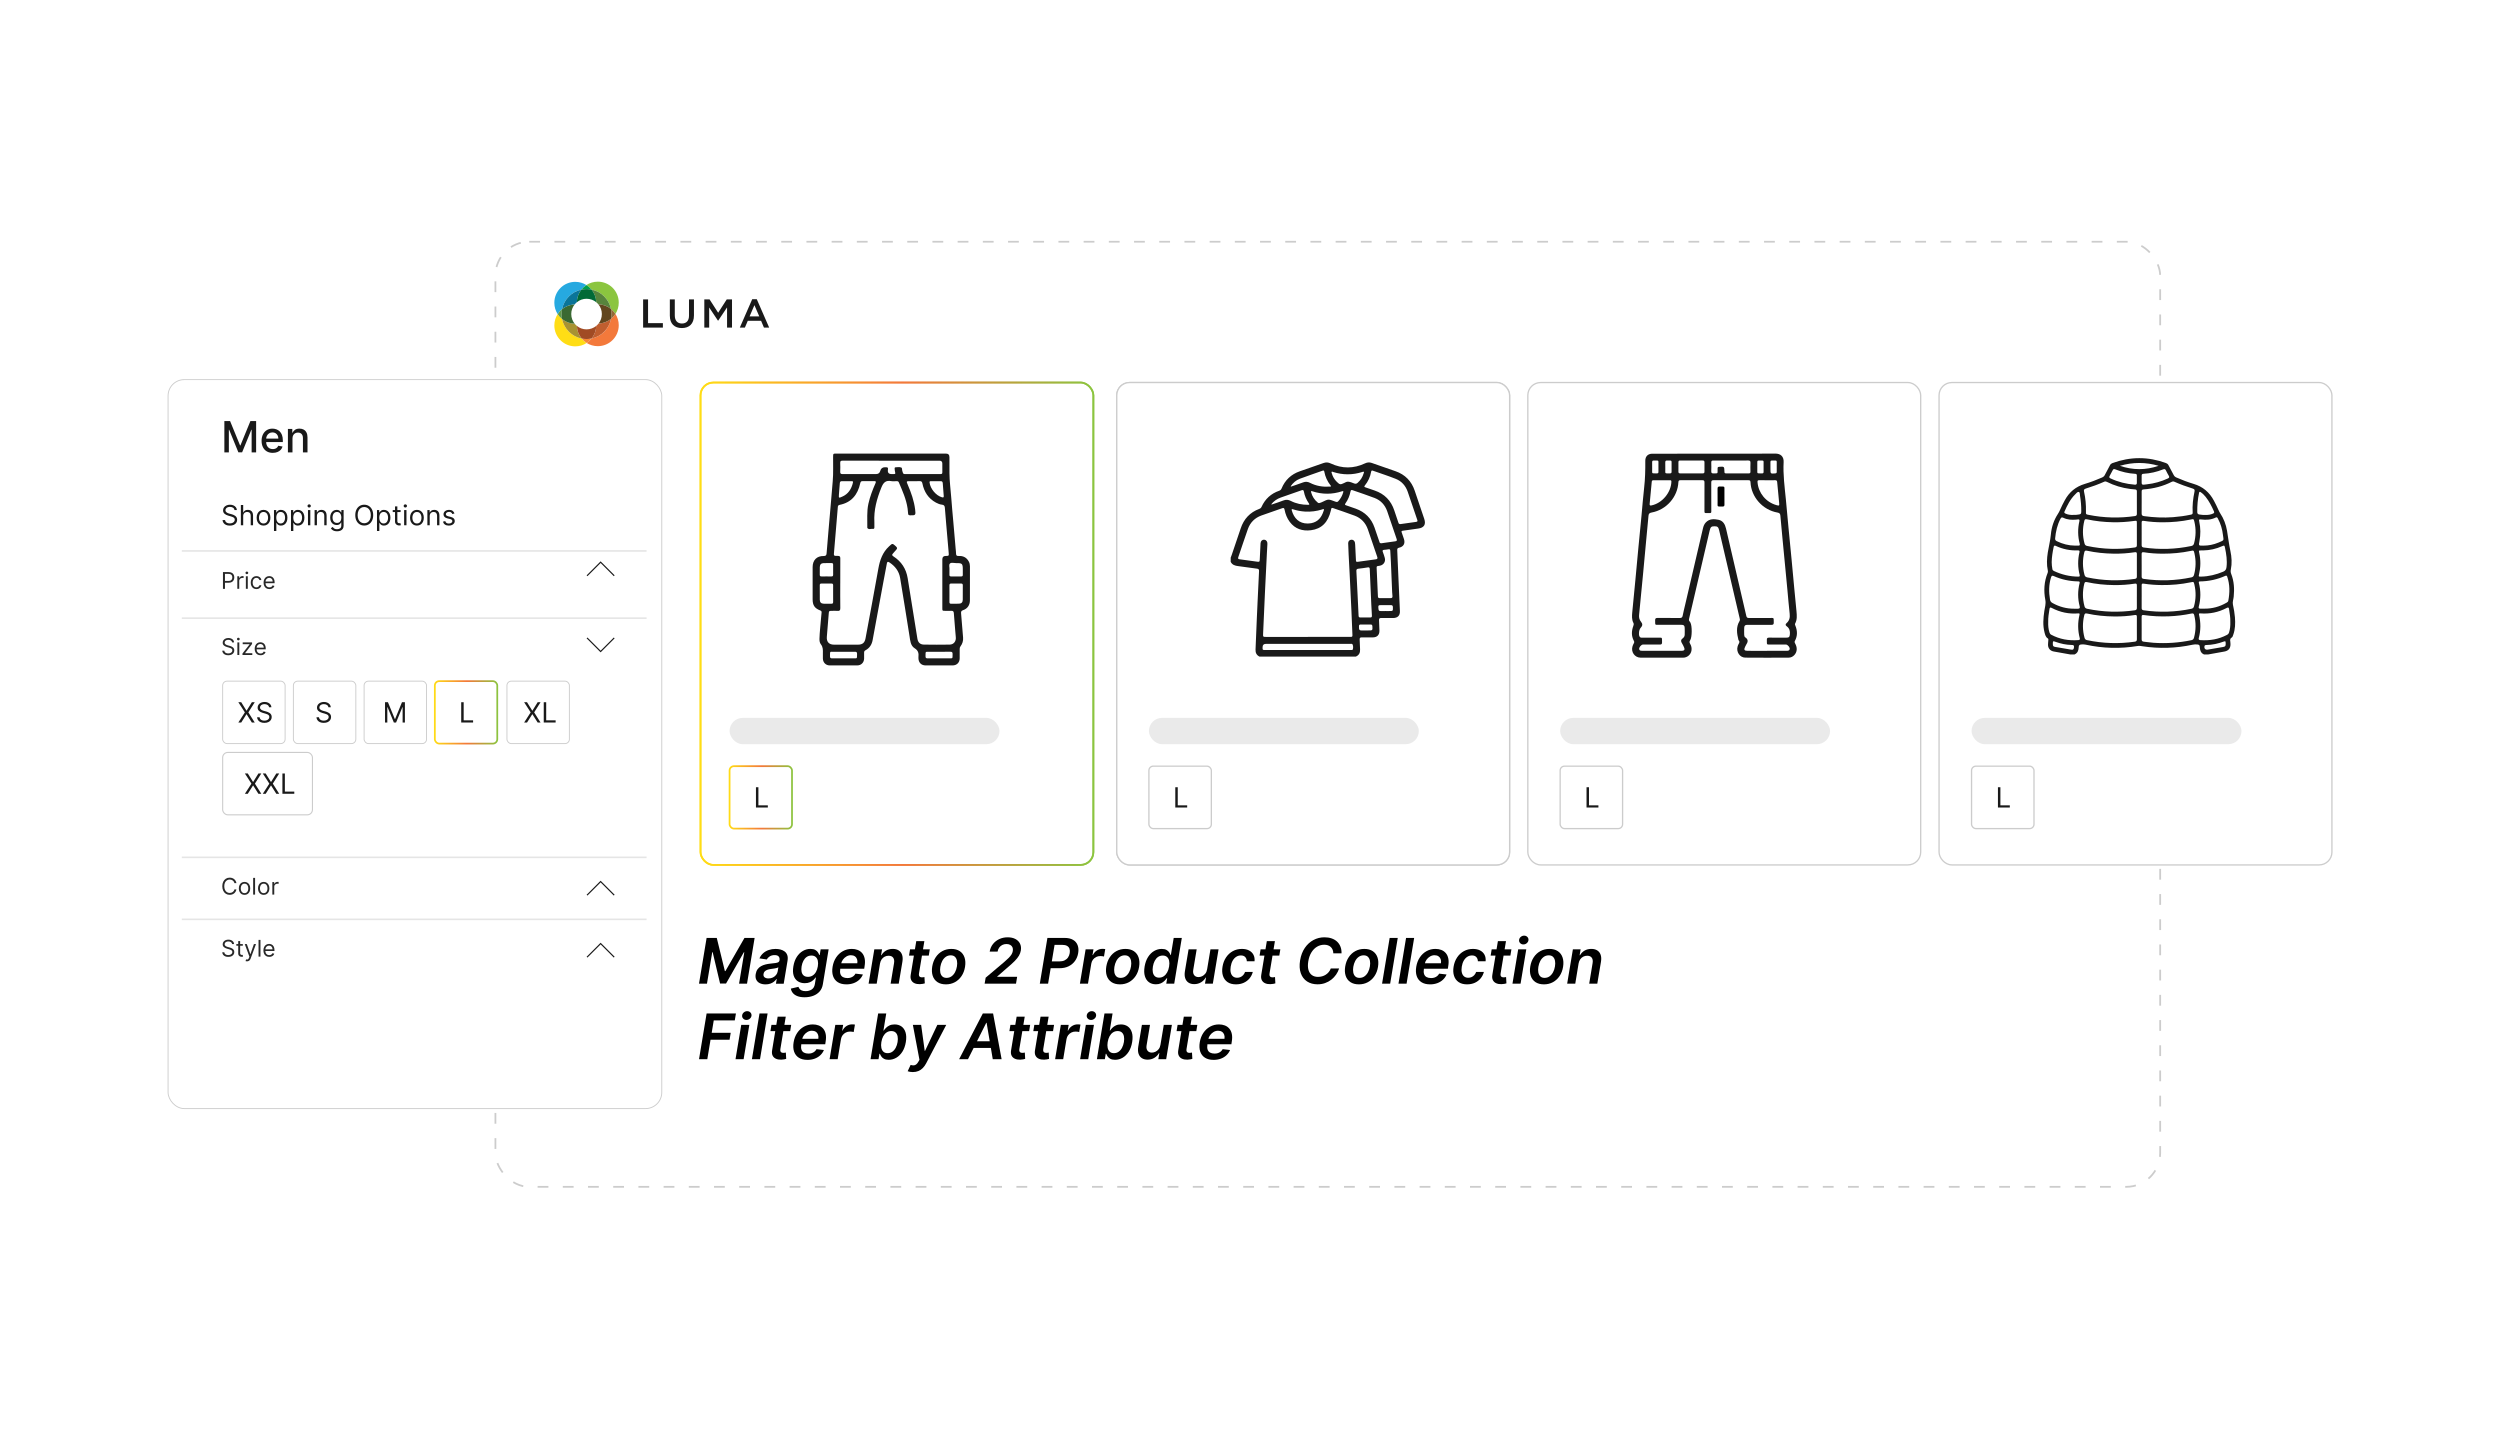 <?xml version="1.0" encoding="UTF-8"?><svg id="b" xmlns="http://www.w3.org/2000/svg" xmlns:xlink="http://www.w3.org/1999/xlink" viewBox="0 0 350 200"><defs><filter id="c" x="19.372" y="49.132" width="77.76" height="110.4" filterUnits="userSpaceOnUse"><feOffset dx="0" dy="0"/><feGaussianBlur result="d" stdDeviation="1.223"/><feFlood flood-color="#919191" flood-opacity=".3"/><feComposite in2="d" operator="in"/><feComposite in="SourceGraphic"/></filter><linearGradient id="e" x1="97.95" y1="87.321" x2="153.197" y2="87.321" gradientUnits="userSpaceOnUse"><stop offset="0" stop-color="#ffdd15"/><stop offset=".514" stop-color="#f3793b"/><stop offset="1" stop-color="#8bc53f"/></linearGradient><linearGradient id="f" x1="102.017" y1="111.633" x2="111.004" y2="111.633" xlink:href="#e"/><linearGradient id="g" x1="60.753" y1="99.732" x2="69.74" y2="99.732" xlink:href="#e"/></defs><rect x="69.359" y="33.843" width="233.066" height="132.313" rx="4.734" ry="4.734" fill="none" stroke="#ccc" stroke-dasharray="1.512 2.016" stroke-miterlimit="10" stroke-width=".252"/><rect x="23.531" y="53.148" width="69.116" height="102.053" rx="2.264" ry="2.264" fill="#fff" filter="url(#c)" stroke="#ccc" stroke-miterlimit="10" stroke-width=".129"/><path d="M31.412,58.953h.802l1.395,3.406h.051l1.395-3.406h.802v4.381h-.629v-3.17h-.041l-1.292,3.164h-.522l-1.292-3.166h-.041v3.172h-.629v-4.381Z" fill="#191919"/><path d="M38.185,63.401c-.324,0-.602-.07-.835-.208-.233-.139-.413-.335-.539-.588-.126-.253-.19-.55-.19-.891,0-.336.064-.633.19-.89.127-.256.303-.457.531-.601.227-.144.494-.216.799-.216.185,0,.365.031.539.092.174.061.33.158.469.289.138.131.247.301.327.51.08.209.12.462.12.76v.227h-2.612v-.479h1.985c0-.168-.035-.317-.103-.448-.068-.13-.164-.233-.288-.309s-.268-.113-.433-.113c-.18,0-.336.044-.47.131-.133.088-.236.202-.308.342-.072.141-.108.293-.108.457v.374c0,.219.039.406.117.56.078.154.186.272.326.352s.303.121.49.121c.121,0,.232-.018.332-.053.1-.035.186-.087.259-.157s.128-.156.167-.259l.606.109c-.048.178-.135.334-.26.467-.125.133-.281.237-.469.31-.188.074-.401.11-.641.11Z" fill="#191919"/><path d="M40.947,61.383v1.951h-.64v-3.286h.614v.535h.041c.076-.174.194-.314.356-.419.162-.105.366-.158.613-.158.224,0,.42.047.588.14.168.093.299.232.392.416.092.184.139.412.139.683v2.09h-.64v-2.013c0-.238-.062-.424-.186-.559s-.294-.202-.511-.202c-.148,0-.28.032-.395.096-.115.064-.206.158-.272.281-.066.123-.099.272-.099.446Z" fill="#191919"/><path d="M32.828,71.408c-.017-.141-.084-.249-.203-.327-.118-.078-.263-.117-.435-.117-.126,0-.236.021-.33.061-.094.041-.167.097-.219.168s-.078.152-.078.243c0,.076.018.141.055.195s.084.099.141.134c.058.036.118.065.181.087.062.023.121.041.173.055l.288.078c.074.019.157.046.248.081.091.034.179.081.262.139.084.059.153.134.207.226.055.091.082.204.082.337,0,.153-.04.292-.12.416-.08.124-.196.222-.349.295-.153.073-.339.109-.557.109-.203,0-.379-.033-.527-.098-.148-.066-.265-.157-.35-.275-.085-.117-.132-.253-.144-.409h.355c.009.107.046.195.109.265.064.07.144.122.241.155.098.034.203.051.315.051.131,0,.249-.021.354-.065s.187-.103.248-.18.091-.168.091-.271c0-.094-.026-.171-.079-.231-.053-.059-.122-.107-.208-.144-.086-.037-.179-.069-.279-.097l-.35-.1c-.222-.064-.398-.155-.527-.273-.129-.118-.194-.273-.194-.464,0-.159.043-.298.13-.416.086-.119.203-.211.35-.277.146-.066.31-.1.491-.1.183,0,.346.033.488.098.142.065.255.154.339.267.084.113.128.241.132.384h-.333Z" fill="#191919"/><path d="M34.048,72.257v1.281h-.328v-2.84h.328v1.043h.027c.05-.11.125-.198.226-.263.1-.065.234-.098.401-.098.145,0,.273.029.381.087.109.058.194.146.254.265s.091.27.091.453v1.353h-.327v-1.331c0-.169-.044-.3-.131-.393-.087-.093-.208-.14-.363-.14-.107,0-.203.023-.288.068-.085.045-.151.112-.2.199-.049.086-.073.192-.073.316Z" fill="#191919"/><path d="M36.893,73.582c-.192,0-.36-.046-.505-.137-.144-.092-.257-.22-.338-.384-.081-.165-.121-.357-.121-.577,0-.222.041-.415.121-.581.081-.166.194-.294.338-.386.145-.091.314-.137.505-.137.192,0,.361.046.506.137.144.092.257.22.338.386.081.166.121.359.121.581,0,.22-.041.412-.121.577-.081.165-.194.292-.338.384-.145.091-.314.137-.506.137ZM36.893,73.289c.146,0,.267-.038.361-.112.094-.075.164-.173.209-.295.045-.122.068-.254.068-.397,0-.143-.023-.275-.068-.398-.045-.123-.115-.223-.209-.298s-.214-.114-.361-.114c-.146,0-.266.038-.36.114s-.164.175-.209.298c-.045.123-.068.255-.068.398,0,.142.023.274.068.397.045.122.115.22.209.295.094.075.214.112.36.112Z" fill="#191919"/><path d="M38.357,74.337v-2.929h.316v.338h.039c.024-.037.058-.085.101-.142s.105-.11.186-.155c.081-.046.19-.069.329-.069.18,0,.337.045.475.135.137.089.243.217.32.381.077.165.115.358.115.582,0,.226-.038.421-.115.586-.077.165-.183.292-.319.383-.136.09-.292.135-.47.135-.137,0-.247-.023-.329-.069-.083-.045-.146-.098-.19-.157-.044-.059-.079-.107-.103-.146h-.027v1.126h-.328ZM38.679,72.473c0,.161.024.303.071.425.047.123.116.218.206.287.091.069.202.103.333.103.137,0,.251-.036.343-.109.092-.073.161-.17.208-.294.046-.123.07-.261.07-.413,0-.15-.023-.285-.069-.406-.045-.121-.114-.216-.206-.287-.092-.071-.207-.106-.346-.106-.133,0-.245.034-.335.101-.091.067-.159.161-.206.28-.046.12-.069.259-.069.418Z" fill="#191919"/><path d="M40.737,74.337v-2.929h.316v.338h.039c.024-.037.058-.085.101-.142s.105-.11.186-.155c.081-.046.19-.069.329-.069.18,0,.337.045.475.135.137.089.243.217.32.381.077.165.115.358.115.582,0,.226-.038.421-.115.586-.077.165-.183.292-.319.383-.136.09-.292.135-.47.135-.137,0-.247-.023-.329-.069-.083-.045-.146-.098-.19-.157-.044-.059-.079-.107-.103-.146h-.027v1.126h-.328ZM41.059,72.473c0,.161.024.303.071.425.047.123.116.218.206.287.091.069.202.103.333.103.137,0,.251-.036.343-.109.092-.073.161-.17.208-.294.046-.123.07-.261.07-.413,0-.15-.023-.285-.069-.406-.045-.121-.114-.216-.206-.287-.092-.071-.207-.106-.346-.106-.133,0-.245.034-.335.101-.091.067-.159.161-.206.28-.046.12-.069.259-.069.418Z" fill="#191919"/><path d="M43.283,71.053c-.064,0-.119-.021-.164-.065-.046-.043-.069-.096-.069-.157s.023-.113.069-.157c.045-.043.101-.065.164-.065.064,0,.119.022.165.065.045.043.068.096.068.157s-.023.113-.068.157c-.046.043-.101.065-.165.065ZM43.116,73.538v-2.13h.328v2.13h-.328Z" fill="#191919"/><path d="M44.37,72.257v1.281h-.328v-2.13h.316v.333h.028c.05-.108.126-.195.227-.262.102-.066.233-.099.394-.099.144,0,.271.029.378.088.108.059.192.147.252.266s.09.269.09.45v1.353h-.328v-1.331c0-.168-.043-.298-.13-.392-.087-.094-.206-.141-.358-.141-.104,0-.198.023-.279.068-.082.045-.146.112-.194.199-.047.086-.07.192-.07.316Z" fill="#191919"/><path d="M47.188,74.381c-.158,0-.294-.021-.408-.06s-.208-.093-.284-.158c-.075-.065-.135-.135-.179-.208l.261-.183c.029.039.067.084.112.134.045.05.107.094.186.132.079.038.183.056.311.056.172,0,.314-.042.426-.125.112-.083.168-.213.168-.391v-.433h-.028c-.024.039-.058.087-.102.144-.044.057-.107.107-.189.151-.082.044-.192.066-.331.066-.172,0-.326-.041-.463-.122-.136-.082-.244-.2-.323-.355s-.119-.344-.119-.566c0-.218.038-.408.115-.57.077-.163.183-.288.32-.377.137-.089.295-.134.474-.134.139,0,.249.023.331.069.082.045.144.098.189.155s.078.105.102.142h.033v-.338h.316v2.191c0,.183-.042.332-.124.447-.083.115-.194.2-.333.253-.139.054-.294.082-.464.082ZM47.176,73.211c.131,0,.242-.03.333-.09.09-.06.16-.146.206-.259.047-.113.071-.248.071-.405,0-.153-.023-.289-.069-.406-.046-.118-.115-.209-.205-.276-.091-.067-.203-.1-.336-.1-.139,0-.254.035-.346.105-.092.07-.161.165-.206.283-.046.119-.069.25-.069.394,0,.148.023.278.07.392.046.113.116.202.208.266.092.065.206.097.343.097Z" fill="#191919"/><path d="M52.246,72.118c0,.299-.054.559-.163.776-.108.218-.256.387-.445.505-.189.118-.404.178-.646.178s-.458-.06-.646-.178-.337-.287-.445-.505c-.108-.218-.162-.477-.162-.776s.054-.558.162-.776c.108-.218.257-.387.445-.505s.404-.178.646-.178.458.06.646.178c.189.118.337.287.445.505.108.218.163.477.163.776ZM51.913,72.118c0-.246-.041-.454-.123-.623-.082-.169-.192-.297-.332-.384s-.295-.13-.467-.13-.327.043-.466.13-.249.215-.332.384c-.082.169-.123.377-.123.623s.041.454.123.623c.082.169.192.297.332.384s.294.13.466.13.328-.043.467-.13.249-.215.332-.384c.082-.169.123-.377.123-.623Z" fill="#191919"/><path d="M52.778,74.337v-2.929h.316v.338h.039c.024-.037.058-.085.101-.142s.105-.11.186-.155c.081-.046.19-.069.329-.069.18,0,.337.045.475.135.137.089.243.217.32.381.077.165.115.358.115.582,0,.226-.038.421-.115.586-.077.165-.183.292-.319.383-.136.09-.292.135-.47.135-.137,0-.247-.023-.329-.069-.083-.045-.146-.098-.19-.157-.044-.059-.079-.107-.103-.146h-.027v1.126h-.328ZM53.1,72.473c0,.161.024.303.071.425.047.123.116.218.206.287.091.069.202.103.333.103.137,0,.251-.036.343-.109.092-.073.161-.17.208-.294.046-.123.07-.261.07-.413,0-.15-.023-.285-.069-.406-.045-.121-.114-.216-.206-.287-.092-.071-.207-.106-.346-.106-.133,0-.245.034-.335.101-.091.067-.159.161-.206.28-.046.12-.069.259-.069.418Z" fill="#191919"/><path d="M56.084,71.408v.277h-1.103v-.277h1.103ZM55.302,70.898h.327v2.03c0,.093.014.162.041.207s.062.076.105.091c.043.016.088.023.136.023.036,0,.066-.002.089-.006.023-.004.042-.008.056-.011l.066.294c-.022.008-.053.017-.093.026-.04.009-.09.013-.151.013-.092,0-.183-.02-.271-.06-.088-.04-.161-.101-.219-.182-.058-.082-.086-.184-.086-.308v-2.119Z" fill="#191919"/><path d="M56.744,71.053c-.064,0-.119-.021-.164-.065-.046-.043-.069-.096-.069-.157s.023-.113.069-.157c.045-.043.101-.065.164-.065.064,0,.119.022.165.065.045.043.068.096.068.157s-.023.113-.068.157c-.046.043-.101.065-.165.065ZM56.578,73.538v-2.13h.328v2.13h-.328Z" fill="#191919"/><path d="M58.369,73.582c-.192,0-.36-.046-.505-.137-.144-.092-.257-.22-.338-.384-.081-.165-.121-.357-.121-.577,0-.222.041-.415.121-.581.081-.166.194-.294.338-.386.145-.091.314-.137.505-.137.192,0,.361.046.506.137.144.092.257.22.338.386.081.166.121.359.121.581,0,.22-.041.412-.121.577-.081.165-.194.292-.338.384-.145.091-.314.137-.506.137ZM58.369,73.289c.146,0,.267-.038.361-.112.094-.075.164-.173.209-.295.045-.122.068-.254.068-.397,0-.143-.023-.275-.068-.398-.045-.123-.115-.223-.209-.298s-.214-.114-.361-.114c-.146,0-.266.038-.36.114s-.164.175-.209.298c-.045.123-.068.255-.068.398,0,.142.023.274.068.397.045.122.115.22.209.295.094.075.214.112.36.112Z" fill="#191919"/><path d="M60.161,72.257v1.281h-.328v-2.13h.316v.333h.028c.05-.108.126-.195.227-.262.102-.066.233-.099.394-.099.144,0,.271.029.378.088.108.059.192.147.252.266s.09.269.09.45v1.353h-.328v-1.331c0-.168-.043-.298-.13-.392-.087-.094-.206-.141-.358-.141-.104,0-.198.023-.279.068-.082.045-.146.112-.194.199-.047.086-.07.192-.07.316Z" fill="#191919"/><path d="M63.627,71.885l-.294.083c-.019-.049-.045-.097-.081-.144-.036-.046-.084-.085-.145-.116-.061-.03-.139-.045-.234-.045-.13,0-.239.03-.325.089s-.129.135-.129.227c0,.082.029.145.089.193.059.047.151.086.277.118l.316.078c.19.046.333.117.426.211s.14.217.14.366c0,.122-.035.231-.105.327s-.167.172-.292.227c-.124.056-.27.084-.435.084-.217,0-.397-.047-.54-.142s-.232-.232-.271-.413l.31-.078c.03.115.086.201.169.258.083.058.191.086.325.086.153,0,.274-.033.364-.098.09-.065.135-.144.135-.235,0-.074-.026-.136-.078-.186s-.131-.088-.239-.113l-.355-.083c-.195-.046-.338-.118-.429-.216-.091-.097-.136-.22-.136-.367,0-.12.034-.227.102-.319s.161-.165.279-.218c.118-.053.252-.079.401-.079.211,0,.377.046.497.139.121.093.206.214.257.366Z" fill="#191919"/><path d="M31.214,82.436v-2.342h.791c.184,0,.334.033.451.099.117.066.204.155.26.267.056.112.085.237.085.376,0,.138-.028.263-.084.376s-.143.203-.259.27-.266.1-.448.1h-.567v-.252h.558c.126,0,.227-.022.303-.065s.132-.102.167-.177.052-.158.052-.252-.018-.178-.052-.252c-.035-.074-.09-.132-.168-.174-.077-.042-.179-.064-.307-.064h-.498v2.091h-.284Z" fill="#282828"/><path d="M33.223,82.436v-1.757h.261v.266h.018c.032-.087.09-.158.174-.212.084-.054.178-.081.283-.081.02,0,.045.001.075.001.03.001.052.002.067.003v.274c-.009-.002-.03-.006-.062-.011-.032-.005-.066-.007-.102-.007-.085,0-.162.018-.229.053-.066.036-.119.084-.158.146-.039.062-.058.133-.058.212v1.112h-.27Z" fill="#282828"/><path d="M34.559,80.386c-.053,0-.098-.018-.136-.054-.038-.036-.056-.079-.056-.129s.019-.094.056-.129c.038-.036.083-.054.136-.054s.098.018.136.054c.038.036.057.079.057.129s-.019.093-.057.129c-.038.036-.083.054-.136.054ZM34.421,82.436v-1.757h.27v1.757h-.27Z" fill="#282828"/><path d="M35.899,82.472c-.165,0-.307-.039-.426-.117-.119-.078-.21-.185-.274-.321-.064-.137-.096-.292-.096-.468,0-.179.033-.336.099-.473.066-.137.158-.244.277-.321.119-.077.257-.116.415-.116.123,0,.235.023.334.069s.18.11.244.192c.064.083.102.179.118.289h-.27c-.021-.08-.066-.151-.137-.213-.071-.062-.166-.093-.284-.093-.105,0-.197.027-.276.082-.079.055-.14.131-.184.23s-.066.214-.066.347c0,.136.021.254.065.354.043.101.104.179.183.234.079.056.172.084.279.084.07,0,.134-.012.191-.037s.105-.059.145-.105.068-.101.085-.165h.27c-.015.103-.053.197-.112.279-.06.083-.139.148-.237.197-.098.048-.212.073-.341.073Z" fill="#282828"/><path d="M37.719,82.472c-.169,0-.315-.038-.438-.113-.122-.075-.216-.18-.282-.315s-.099-.293-.099-.473c0-.18.033-.339.099-.476.066-.138.158-.245.277-.323.119-.077.257-.116.415-.116.092,0,.182.016.271.046.089.03.17.08.244.148.073.068.132.159.175.271.043.112.065.251.065.414v.114h-1.354v-.233h1.08c0-.099-.019-.188-.059-.266-.039-.078-.095-.139-.167-.184-.072-.045-.157-.067-.254-.067-.107,0-.2.026-.278.08-.078.053-.138.122-.18.206-.042.085-.063.176-.063.273v.156c0,.132.023.245.069.336.046.092.11.162.192.209.083.048.178.071.287.071.071,0,.135-.01.193-.03.058-.02.107-.051.149-.091.042-.041.074-.092.097-.153l.261.073c-.027.088-.074.166-.138.233-.065.066-.145.119-.24.155-.096.037-.203.056-.322.056Z" fill="#282828"/><path d="M32.495,89.94c-.014-.116-.069-.206-.167-.27-.098-.064-.217-.096-.359-.096-.104,0-.194.017-.272.05-.078.033-.138.08-.181.138-.043.059-.065.126-.065.2,0,.062.015.116.045.161.03.044.069.082.116.111.047.029.097.054.149.072s.1.034.143.045l.238.065c.061.016.129.038.204.066.075.028.147.067.216.115.069.048.126.11.171.185.045.076.067.169.067.278,0,.127-.033.241-.099.343-.066.102-.162.184-.288.244-.126.06-.279.09-.459.09-.168,0-.313-.027-.435-.081-.122-.054-.218-.129-.288-.227-.07-.097-.109-.209-.118-.337h.292c.008.088.038.162.09.219s.119.1.199.128.167.042.26.042c.108,0,.206-.018.291-.053.086-.036.154-.085.205-.149.05-.064.076-.138.076-.224,0-.078-.022-.141-.065-.19-.043-.048-.101-.088-.171-.119-.071-.031-.147-.057-.23-.08l-.288-.083c-.183-.053-.328-.127-.435-.225-.107-.098-.16-.226-.16-.383,0-.131.036-.246.107-.344.071-.098.168-.174.288-.229.121-.055.256-.082.406-.082.151,0,.285.027.402.081.118.054.21.127.28.22.069.093.105.199.109.317h-.274Z" fill="#282828"/><path d="M33.369,89.648c-.053,0-.098-.018-.136-.054-.038-.036-.056-.079-.056-.129s.019-.094.056-.129c.038-.036.083-.054.136-.054s.098.018.136.054c.038.036.057.079.057.129s-.019.093-.057.129c-.038.036-.083.054-.136.054ZM33.232,91.697v-1.757h.27v1.757h-.27Z" fill="#282828"/><path d="M33.945,91.697v-.206l.997-1.281v-.019h-.965v-.252h1.313v.215l-.97,1.272v.019h1.002v.252h-1.377Z" fill="#282828"/><path d="M36.475,91.734c-.169,0-.315-.038-.438-.113-.122-.075-.216-.18-.282-.315s-.099-.293-.099-.473c0-.18.033-.339.099-.476.066-.138.158-.245.277-.323.119-.077.257-.116.415-.116.092,0,.182.016.271.046.089.03.17.08.244.148.073.068.132.159.175.271.043.112.065.251.065.414v.114h-1.354v-.233h1.08c0-.099-.019-.188-.059-.266-.039-.078-.095-.139-.167-.184-.072-.045-.157-.067-.254-.067-.107,0-.2.026-.278.08-.078.053-.138.122-.18.206-.042.085-.063.176-.063.273v.156c0,.132.023.245.069.336.046.092.11.162.192.209.083.048.178.071.287.071.071,0,.135-.01.193-.03.058-.02.107-.051.149-.091.042-.041.074-.092.097-.153l.261.073c-.027.088-.074.166-.138.233-.065.066-.145.119-.24.155-.096.037-.203.056-.322.056Z" fill="#282828"/><line x1="25.454" y1="77.132" x2="90.521" y2="77.132" fill="none" stroke="#e5e5e5" stroke-miterlimit="10" stroke-width=".228"/><line x1="25.454" y1="86.543" x2="90.521" y2="86.543" fill="none" stroke="#e5e5e5" stroke-miterlimit="10" stroke-width=".228"/><line x1="25.454" y1="120.03" x2="90.521" y2="120.03" fill="none" stroke="#e5e5e5" stroke-miterlimit="10" stroke-width=".228"/><polyline points="82.184 80.608 84.087 78.704 85.99 80.608" fill="none" stroke="#191919" stroke-miterlimit="10" stroke-width=".166"/><polyline points="85.99 89.309 84.087 91.212 82.184 89.309" fill="none" stroke="#191919" stroke-miterlimit="10" stroke-width=".166"/><path d="M33.099,123.636h-.284c-.017-.082-.046-.153-.087-.215s-.092-.114-.151-.156-.124-.074-.196-.096-.146-.032-.224-.032c-.142,0-.27.036-.385.107-.115.072-.206.178-.273.317s-.101.31-.101.514c0,.202.034.374.101.514.067.139.159.245.273.316s.243.107.385.107c.078,0,.152-.011.224-.032s.137-.053.196-.096c.059-.042.109-.094.151-.156s.071-.134.087-.215h.284c-.021.12-.06.228-.117.322-.056.094-.127.175-.21.24-.084.066-.178.116-.282.15s-.215.052-.334.052c-.2,0-.377-.049-.533-.146-.155-.098-.278-.236-.367-.416-.089-.181-.134-.394-.134-.641s.044-.461.134-.641c.089-.18.211-.318.367-.416.156-.098.334-.146.533-.146.118,0,.23.017.334.051s.198.085.282.15c.084.066.154.146.21.24.057.095.095.202.117.322Z" fill="#282828"/><path d="M34.234,125.282c-.159,0-.298-.037-.417-.112-.12-.076-.212-.182-.279-.317-.066-.136-.1-.294-.1-.476,0-.183.034-.343.1-.479.067-.137.16-.242.279-.317.119-.076.258-.113.417-.113.158,0,.297.037.416.113.12.075.212.181.279.317s.1.297.1.479c0,.182-.033.34-.1.476s-.16.241-.279.317c-.119.075-.258.112-.416.112ZM34.234,125.04c.12,0,.219-.03.297-.093.078-.061.135-.143.172-.243.038-.101.056-.21.056-.327s-.019-.227-.056-.328c-.037-.102-.095-.184-.172-.246-.078-.062-.177-.094-.297-.094-.121,0-.22.031-.297.094-.078.062-.136.144-.173.246-.038.102-.056.211-.056.328s.019.227.056.327c.037.101.095.182.173.243.078.062.177.093.297.093Z" fill="#282828"/><path d="M35.711,122.903v2.343h-.27v-2.343h.27Z" fill="#282828"/><path d="M36.919,125.282c-.159,0-.298-.037-.417-.112-.12-.076-.212-.182-.279-.317-.066-.136-.1-.294-.1-.476,0-.183.034-.343.1-.479.067-.137.16-.242.279-.317.119-.076.258-.113.417-.113.158,0,.297.037.416.113.12.075.212.181.279.317s.1.297.1.479c0,.182-.033.34-.1.476s-.16.241-.279.317c-.119.075-.258.112-.416.112ZM36.919,125.04c.12,0,.219-.03.297-.093.078-.061.135-.143.172-.243.038-.101.056-.21.056-.327s-.019-.227-.056-.328c-.037-.102-.095-.184-.172-.246-.078-.062-.177-.094-.297-.094-.121,0-.22.031-.297.094-.078.062-.136.144-.173.246-.038.102-.056.211-.056.328s.019.227.056.327c.037.101.095.182.173.243.078.062.177.093.297.093Z" fill="#282828"/><path d="M38.127,125.246v-1.757h.261v.266h.018c.032-.087.09-.157.174-.212.084-.054.178-.081.283-.081.02,0,.045,0,.075.001s.052.002.067.004v.274c-.009-.003-.03-.006-.062-.011-.032-.005-.066-.008-.102-.008-.085,0-.162.018-.229.053-.066.036-.119.085-.158.146-.039.062-.058.133-.058.213v1.111h-.27Z" fill="#282828"/><line x1="25.454" y1="128.71" x2="90.521" y2="128.71" fill="none" stroke="#e5e5e5" stroke-miterlimit="10" stroke-width=".228"/><polyline points="82.184 125.322 84.087 123.418 85.99 125.322" fill="none" stroke="#191919" stroke-miterlimit="10" stroke-width=".166"/><path d="M32.495,132.17c-.014-.116-.069-.206-.167-.27-.098-.065-.217-.097-.359-.097-.104,0-.194.017-.272.051-.078.033-.138.079-.181.139-.043.059-.065.125-.065.2,0,.062.015.115.045.16.03.045.069.082.116.111.047.029.097.053.149.071.052.019.1.034.143.046l.238.064c.061.017.129.038.204.066s.147.066.216.115c.069.049.126.11.171.185.045.076.067.168.067.278,0,.126-.033.241-.099.343-.066.102-.162.184-.288.244-.126.06-.279.09-.459.09-.168,0-.313-.027-.435-.081-.122-.054-.218-.13-.288-.227s-.109-.209-.118-.337h.292c.008.088.038.161.09.219s.119.101.199.128c.081.028.167.042.26.042.108,0,.206-.018.291-.054.086-.035.154-.085.205-.148s.076-.138.076-.224c0-.077-.022-.141-.065-.19s-.101-.089-.171-.119-.147-.058-.23-.08l-.288-.082c-.183-.053-.328-.128-.435-.226-.107-.098-.16-.226-.16-.383,0-.132.036-.246.107-.344.071-.099.168-.175.288-.23.121-.054.256-.081.406-.081.151,0,.285.026.402.08.118.054.21.127.28.221.069.093.105.198.109.316h-.274Z" fill="#282828"/><path d="M33.996,132.17v.229h-.911v-.229h.911ZM33.351,131.749h.27v1.675c0,.076.011.133.034.171.022.037.052.062.087.075.036.013.073.019.113.019.03,0,.054-.001.073-.005.019-.003.034-.006.046-.009l.055.243c-.018.007-.044.014-.077.021-.033.008-.074.011-.124.011-.076,0-.151-.016-.224-.049-.073-.032-.133-.083-.181-.149-.048-.067-.071-.152-.071-.254v-1.748Z" fill="#282828"/><path d="M34.577,134.586c-.046,0-.086-.004-.123-.012-.036-.007-.06-.014-.074-.021l.069-.238c.065.017.123.023.174.019s.095-.027.134-.067c.039-.04.075-.104.108-.193l.05-.138-.649-1.766h.293l.485,1.4h.018l.485-1.4h.293l-.746,2.013c-.034.091-.075.166-.125.227-.049.06-.107.103-.172.133-.065.029-.139.044-.22.044Z" fill="#282828"/><path d="M36.466,131.584v2.343h-.27v-2.343h.27Z" fill="#282828"/><path d="M37.697,133.963c-.169,0-.315-.037-.438-.112-.122-.075-.216-.181-.282-.315-.066-.136-.099-.293-.099-.473,0-.181.033-.339.099-.477s.158-.245.277-.322c.119-.078.257-.116.415-.116.092,0,.182.015.271.046.089.03.17.079.244.147s.132.158.175.271.065.25.065.414v.114h-1.354v-.233h1.08c0-.099-.019-.188-.059-.265-.039-.078-.095-.14-.167-.185-.072-.045-.157-.067-.254-.067-.107,0-.2.026-.278.079-.078.054-.138.122-.18.207-.042.084-.063.175-.063.272v.156c0,.133.023.245.069.337.046.092.11.161.192.209.083.048.178.071.287.071.071,0,.135-.01.193-.03s.107-.051.149-.092c.042-.04.074-.091.097-.152l.261.073c-.027.089-.074.166-.138.232-.065.067-.145.119-.24.156-.096.037-.203.055-.322.055Z" fill="#282828"/><polyline points="82.184 134.002 84.087 132.099 85.99 134.002" fill="none" stroke="#191919" stroke-miterlimit="10" stroke-width=".166"/><rect x="98.073" y="53.556" width="55" height="67.531" rx="1.792" ry="1.792" fill="none" stroke="url(#e)" stroke-miterlimit="10" stroke-width=".246"/><rect x="98.073" y="53.556" width="55" height="67.531" rx="1.792" ry="1.792" fill="none" stroke="url(#e)" stroke-miterlimit="10" stroke-width=".246"/><rect x="156.346" y="53.556" width="55" height="67.531" rx="1.792" ry="1.792" fill="#fff" stroke="#ccc" stroke-miterlimit="10" stroke-width=".186"/><rect x="156.346" y="53.556" width="55" height="67.531" rx="1.792" ry="1.792" fill="#fff" stroke="#ccc" stroke-miterlimit="10" stroke-width=".186"/><rect x="213.896" y="53.556" width="55" height="67.531" rx="1.792" ry="1.792" fill="#fff" stroke="#ccc" stroke-miterlimit="10" stroke-width=".186"/><rect x="271.469" y="53.556" width="55" height="67.531" rx="1.792" ry="1.792" fill="#fff" stroke="#ccc" stroke-miterlimit="10" stroke-width=".186"/><path d="M124.787,63.502c2.547,0,5.095,0,7.642,0q.493,0,.493.507c0.0.736-.003,1.473.001,2.209.005,1.175.174,2.338.256,3.507.076,1.08.183,2.158.277,3.237.112,1.287.223,2.574.335,3.86.021.238.054.475.058.713.004.255.131.314.36.301.634-.035,1.121.215,1.425.786.109.205.158.425.157.66-.003,1.592.001,3.184-.003,4.776-.001.648-.346,1.163-.959,1.366-.278.092-.299.231-.275.484.106,1.118.191,2.237.278,3.357.035.455-.091.867-.367,1.23-.084.11-.11.228-.109.362.003.438.005.876-.001,1.313-.008.593-.402.988-1,.99-1.254.005-2.507.004-3.761 0-.616-.002-1.002-.395-1.012-1.01-.001-.05-.005-.1 0-.149.054-.511-.003-.919-.527-1.243-.59-.365-.622-1.069-.723-1.7-.434-2.718-.863-5.437-1.316-8.152-.158-.943-.705-1.646-1.501-2.17-.234-.154-.312-.073-.355.155-.164.869-.331,1.738-.492,2.608-.502,2.707-1.002,5.414-1.501,8.122-.115.623-.424,1.112-.991,1.413-.158.084-.205.191-.2.358.009.268.007.537 0.0.806-.013.558-.408.959-.967.962-1.284.007-2.567.007-3.851-.001-.542-.003-.938-.406-.953-.945-.007-.259-.007-.517-.001-.776.011-.438.022-.861-.284-1.24-.174-.215-.203-.513-.194-.799.027-.935.149-1.862.217-2.793.021-.287.049-.574.08-.861.017-.157-.053-.229-.195-.284-.773-.299-1.057-.717-1.058-1.538-.001-1.512-.001-3.025 0-4.537.001-.964.579-1.56,1.536-1.545.302.005.398-.096.419-.379.077-1.04.171-2.08.26-3.119.112-1.307.228-2.613.34-3.92.087-1.02.166-2.04.258-3.06.102-1.132.036-2.267.053-3.4.007-.462.002-.463.479-.463,2.557-0,5.115,0,7.672,0ZM117.635,81.65c0,1.164-.01,2.329.007,3.493.005.31-.098.405-.393.38-.257-.021-.517-.005-.776-.004-.413.001-.423.02-.454.433-.081,1.06-.161,2.121-.26,3.18-.067.707.282,1.119,1.003,1.121,1.115.004,2.229.004,3.344-0.0.645-.002.954-.263,1.069-.889.602-3.255,1.219-6.507,1.796-9.767.21-1.189.586-2.264,1.497-3.107.478-.442.458-.451.958 0.0.186.167.229.298.037.486-.156.153-.279.339-.432.494-.173.175-.18.278.051.426,1.114.717,1.781,1.736,1.992,3.05.453,2.826.907,5.653,1.363,8.479.083.515.377.809.905.818,1.204.02,2.409.022,3.612.001.58-.011.926-.48.856-1.058-.039-.325-.058-.653-.085-.98-.064-.792-.13-1.585-.189-2.378-.018-.236-.122-.329-.363-.314-.278.018-.557.005-.836.004-.409-.001-.411-.002-.411-.41-.001-2.269-0-4.538-0-6.807q0-.467.473-.468c.451-.001.457-.021.415-.477-.122-1.336-.234-2.673-.348-4.01-.064-.753-.134-1.505-.186-2.258-.019-.272-.126-.405-.406-.434-.298-.03-.578-.146-.842-.289-1.074-.581-1.663-1.513-1.897-2.683-.05-.251-.147-.33-.392-.322-.437.016-.876.004-1.313.004-.562,0-.561-.001-.337.519.478,1.109.875,2.239,1.026,3.448.098.786.067.837-.7.814-.181-.005-.276-.054-.285-.249-.012-.238-.037-.476-.071-.712-.186-1.286-.717-2.457-1.22-3.638-.061-.144-.155-.187-.301-.184-.259.006-.525.041-.775-.006-.763-.145-1.093.201-1.374.896-.636,1.571-1.08,3.159-.981,4.869.013.228-.002.458.002.687.003.154-.047.27-.218.238-.256-.047-.553.152-.768-.128-.01-.013-.008-.039-.007-.059.022-1.112-.089-2.228.154-3.331.22-.997.584-1.942.992-2.872.111-.252.052-.303-.202-.297-.527.013-1.055.012-1.582 0-.224-.005-.303.08-.351.298-.348,1.595-1.225,2.699-2.896,3.029-.226.044-.232.195-.245.345-.09,1.02-.172,2.04-.256,3.06-.086,1.04-.162,2.081-.263,3.12-.059.614-.077.626.516.614.277-.006.357.089.354.359-.012,1.154-.005,2.309-.005,3.463ZM124.792,64.499c-2.278,0-4.556.003-6.834-.004-.241-.001-.339.063-.328.318.018.407.019.816-0,1.223-.013.265.08.339.34.337,1.562-.011,3.123-.005,4.685-.005q.466,0,.582-.444.134-.513.669-.511c.03,0,.06-0.0.089 0.0.318.006.355.051.312.374q-.077.581.505.581c.02,0,.04 0.0.06,0,.545-.006.508.055.403-.47-.021-.106-.025-.216-.029-.325-.003-.076.031-.143.115-.148.268-.016.549-.069.798.022.187.068.097.322.164.483.03.073.051.151.071.228.037.145.121.212.277.212,1.671-.003,3.342-.003,5.013.001.183 0.0.245-.074.242-.25-.007-.408-.002-.816-.002-1.224q-0-.397-.389-.398c-2.248-0-4.496-0-6.744,0ZM116.637,83.118c0-.388-.004-.776.002-1.163.003-.168-.042-.262-.233-.259-.467.007-.935.005-1.402.001-.16-.002-.237.053-.236.224.005.686-.005,1.372.006,2.058.006.351.19.528.543.539.358.011.716-.004,1.074.006.205.006.253-.091.249-.273-.008-.378-.002-.756-.003-1.134ZM132.923,83.097c0,.398.004.796-.002,1.193-.002.163.059.236.227.233.368-.006.736.007,1.104-.006.35-.012.53-.192.535-.548.01-.676,0-1.353.006-2.029.002-.18-.067-.248-.246-.245-.457.007-.915.009-1.372-.001-.2-.004-.259.081-.255.268.009.378.003.756.003,1.134ZM118.124,91.252c-.437,0-.874-.005-1.31.001-.679.009-.598-.139-.616.614-.006.242.083.305.312.303.953-.01,1.906.001,2.858-.006.696-.004.598.11.619-.616.007-.245-.089-.306-.314-.3-.516.012-1.032.004-1.548.004ZM131.47,92.166c.437,0,.873.003,1.31-.001.654-.006.564.091.582-.593.006-.238-.057-.331-.315-.327-.953.015-1.906.002-2.858.009-.692.005-.594-.109-.615.62-.007.251.098.301.318.296.526-.011,1.052-.004,1.578-.004ZM115.703,80.7c.229,0,.458-.006.686.002.175.006.254-.057.251-.241-.007-.467-.006-.935-.001-1.402.002-.166-.067-.232-.231-.229-.368.006-.736-.007-1.103.006-.348.012-.521.194-.532.551-.01.358.003.716-.005,1.074-.004.184.074.248.25.241.228-.008.457-.002.686-.002ZM132.923,79.701c0,.29.005.529-.002.767-.004.163.059.235.227.234.477-.005.955-.004,1.432-.001.153.001.215-.068.212-.217-.004-.229-0-.457-0-.686,0-.904-.062-.971-.96-.964-.285.003-.648-.124-.836.058-.203.197-.038.567-.073.808ZM117.449,69.244c-.056.553.048.459.432.299.879-.367,1.325-1.092,1.534-1.989.045-.195-.084-.187-.207-.187-.446-.001-.893.006-1.339-.003-.206-.004-.282.09-.295.281-.038.533-.083,1.066-.125,1.599ZM131.038,67.366c-.238,0-.476 0-.714-0-.125-0-.203.019-.184.186.098.874.907,1.84,1.729,2.066.195.053.274.036.253-.193-.055-.592-.097-1.184-.136-1.777-.014-.214-.112-.296-.323-.284-.207.012-.416.003-.625.003Z" fill="#191919"/><path d="M240.023,63.513c2.837,0,5.673.017,8.509-.011.742-.007,1.218.407,1.176,1.194-.094,1.756.146,3.497.316,5.24.128,1.314.241,2.63.366,3.945.142,1.496.294,2.99.436,4.486.126,1.315.243,2.63.367,3.945.104,1.095.221,2.19.318,3.286.051.572.103,1.151-.187,1.688-.052.096-.026.173.014.269.306.732.338,1.464-.053,2.176-.078.142-.03.235.028.343.148.274.247.556.227.877-.037.587-.525,1.114-1.113,1.118-2.031.013-4.063.017-6.094-.002-.765-.007-1.292-.817-1.065-1.57.038-.127.09-.255.158-.369.103-.173.143-.332-.018-.491-.013-.013-.023-.032-.028-.05-.219-.891-.36-1.783.148-2.628.092-.152.055-.273.024-.406-.416-1.79-.835-3.58-1.253-5.37-.54-2.312-1.078-4.625-1.618-6.936-.111-.474-.234-.574-.678-.57-.422.004-.533.105-.65.605-.805,3.45-1.61,6.899-2.415,10.349-.15.643-.299,1.287-.454,1.929-.042.175-.066.337.092.472.035.03.054.078.077.12.255.456.253,2.053-.031,2.489-.113.174-.114.304-.015.468.185.306.261.638.195.993-.102.553-.588.97-1.161.971-1.984.006-3.967.008-5.951-0-.834-.004-1.395-.813-1.132-1.611.048-.145.115-.284.188-.419.066-.122.057-.214-.012-.342-.362-.677-.326-1.379-.067-2.075.058-.156.089-.271.009-.425-.242-.465-.205-.973-.161-1.466.133-1.496.292-2.99.435-4.486.144-1.505.277-3.011.42-4.516.144-1.514.297-3.028.441-4.543.124-1.305.22-2.613.37-3.915.144-1.25.17-2.501.16-3.756-.005-.631.368-1.001.998-1.002,2.894-.002,5.788-.001,8.682-.001ZM247.382,91.112c.92,0,1.84-0,2.76 0.0.181 0.0.36-.015.412-.227.061-.244-.274-.651-.528-.652-.671-.002-1.342.005-2.012-.002-.745-.008-.636.119-.657-.654-.006-.243.085-.312.317-.309.805.01,1.61.004,2.415.004.37-0.0.458-.099.493-.47.043-.45-.049-.836-.435-1.116-.192-.139-.225-.278-.02-.456.396-.344.485-.787.427-1.301-.124-1.103-.212-2.21-.316-3.315-.102-1.077-.204-2.153-.308-3.229-.126-1.314-.254-2.629-.379-3.943-.103-1.086-.206-2.172-.301-3.259-.022-.254-.117-.375-.391-.422-2.085-.362-3.699-2.177-3.79-4.256-.011-.249-.119-.275-.32-.275-1.61.005-3.22.008-4.83-.003-.261-.002-.347.069-.344.338.013,1.226.009,2.453.005,3.68-.002.662.083.581-.576.586-.381.003-.382-.001-.382-.379-.001-1.303-.005-2.607.004-3.91.002-.233-.064-.318-.307-.315-1.016.011-2.031.009-3.047.002-.2-.001-.286.046-.297.269-.1,2.081-1.682,3.88-3.758,4.256-.296.054-.404.174-.428.452-.111,1.239-.233,2.477-.349,3.716-.142,1.515-.278,3.03-.422,4.545-.18,1.886-.369,3.771-.549,5.657-.033.347.057.664.283.938q.343.416-.034.804c-.253.261-.348.914-.188,1.237.079.16.21.171.361.171.719-.003,1.438-.007,2.156.001.725.007.618-.113.641.642.008.261-.092.325-.335.321-.776-.012-1.552-.005-2.329-.004-.251.001-.585.401-.538.646.024.127.116.199.238.22.094.016.191.013.286.013,1.6.001,3.201.001,4.801.001.23,0,.46.007.69-.004.307-.015.406-.182.277-.459-.093-.2-.178-.407-.298-.589-.184-.279-.178-.5.108-.705.16-.115.265-.284.27-.488.009-.326.015-.652-.001-.977-.016-.323-.129-.417-.451-.417-1.025-.001-2.051.004-3.076-.002-.687-.004-.586.098-.611-.615-.011-.288.1-.353.366-.349,1.025.013,2.051-.002,3.076.01.243.003.362-.064.411-.314.103-.526.235-1.046.357-1.568.83-3.562,1.661-7.123,2.49-10.685.071-.303.179-.583.399-.814.506-.53,1.148-.499,1.771-.37.634.131.915.628,1.055,1.233.943,4.076,1.896,8.15,2.84,12.226.05.215.143.294.368.292.949-.011,1.897-.009,2.846-.003.711.005.607-.103.63.624.009.269-.087.343-.346.34-1.111-.011-2.223-.005-3.335-.004-.326 0-.44.092-.457.411-.017.325-.008.651-.002.977.003.137.037.289.149.362.479.314.373.674.114,1.061-.058.087-.097.187-.143.282-.193.392-.099.544.345.545.91.003,1.821.001,2.731.001ZM242.318,64.474c-.814,0-1.627.006-2.44-.004-.221-.003-.31.058-.301.292.016.401.016.804,0,1.206-.01.24.074.317.312.31.669-.018.562.062.572-.562.001-.048.004-.096.001-.143-.009-.161.072-.21.225-.221.71-.05.71-.053.734.661 0.0.01.001.019 0.0.029-.017.175.067.235.237.234,1.053-.004,2.106-.005,3.158.001.191.001.25-.075.246-.257-.008-.402-.016-.804.003-1.206.012-.259-.063-.352-.336-.346-.804.017-1.608.006-2.412.006ZM232.653,67.234c-.383,0-.767.002-1.15-.001-.143-.001-.242.038-.257.201-.097,1.038-.192,2.077-.295,3.115-.025.245.098.242.274.205,1.484-.312,2.727-1.806,2.769-3.319.004-.157-.044-.204-.191-.202-.383.005-.767.002-1.15.002ZM247.385,67.234c-.364,0-.729.009-1.092-.004-.208-.007-.254.062-.239.266.112,1.526,1.184,2.824,2.686,3.233.342.093.379.064.344-.3-.093-.981-.192-1.962-.281-2.943-.016-.178-.085-.257-.267-.254-.383.006-.767.002-1.15.002ZM236.801,64.474c-.527,0-1.054.004-1.581-.002-.17-.002-.243.057-.24.233.007.441.008.882-.001,1.322-.004.19.073.249.256.248,1.044-.005,2.089-.005,3.134,0,.183.001.259-.058.256-.248-.009-.431-.01-.863.001-1.294.005-.204-.075-.267-.271-.263-.517.009-1.035.003-1.552.003ZM232.181,65.373c0-.096.002-.192-0-.287-.018-.694.15-.605-.662-.613-.162-.002-.221.068-.218.225.005.326-.003.652.002.977.011.677-.119.591.618.598.019 0.0.038-.002.058-.001.148.008.206-.066.203-.209-.004-.23-.001-.46-0-.69ZM234.021,65.381c0-.105.002-.211-0-.316-.012-.67.106-.578-.597-.595-.208-.005-.296.059-.286.277.014.306-.001.613.004.92.013.686-.133.597.639.607.169.002.248-.055.241-.232-.009-.22-.002-.441-.001-.661ZM246.901,65.347c0-.086.002-.172-0-.259-.018-.696.148-.607-.66-.615-.161-.002-.223.065-.22.223.005.326-.003.652.002.977.011.68-.118.592.616.6.019 0.0.038-.002.058-0.0.147.008.208-.062.205-.207-.004-.239-.001-.479-0-.719ZM248.741,65.376c0-.096.002-.192-0-.287-.018-.697.148-.608-.659-.616-.16-.002-.224.063-.221.222.005.326.001.651.001.977,0,.662-0.0.658.674.603.144-.012.208-.064.206-.209-.004-.23-.001-.46-0-.69Z" fill="#191919"/><path d="M241.421,69.522c-0.0.373-.006.746.002,1.119.004.191-.056.278-.261.275-.844-.015-.688.092-.7-.664-.009-.603.007-1.206-.006-1.808-.005-.242.059-.343.321-.335.754.023.631-.084.643.638.004.258.001.517 0.0.775Z"/><rect x="102.14" y="100.502" width="37.789" height="3.685" rx="1.843" ry="1.843" fill="#eaeaea"/><rect x="160.847" y="100.502" width="37.789" height="3.685" rx="1.843" ry="1.843" fill="#eaeaea"/><rect x="218.421" y="100.502" width="37.789" height="3.685" rx="1.843" ry="1.843" fill="#eaeaea"/><rect x="276.017" y="100.502" width="37.789" height="3.685" rx="1.843" ry="1.843" fill="#eaeaea"/><rect x="102.14" y="107.263" width="8.741" height="8.741" rx=".607" ry=".607" fill="none" stroke="url(#f)" stroke-miterlimit="10" stroke-width=".246"/><path d="M105.833,113.053v-2.84h.344v2.535h1.32v.305h-1.664Z" fill="#191919"/><rect x="160.847" y="107.263" width="8.741" height="8.741" rx=".607" ry=".607" fill="#fff" stroke="#ccc" stroke-miterlimit="10" stroke-width=".186"/><path d="M164.541,113.053v-2.84h.344v2.535h1.32v.305h-1.664Z" fill="#191919"/><rect x="218.421" y="107.263" width="8.741" height="8.741" rx=".607" ry=".607" fill="#fff" stroke="#ccc" stroke-miterlimit="10" stroke-width=".186"/><path d="M222.114,113.053v-2.84h.344v2.535h1.32v.305h-1.664Z" fill="#191919"/><rect x="276.017" y="107.263" width="8.741" height="8.741" rx=".607" ry=".607" fill="#fff" stroke="#ccc" stroke-miterlimit="10" stroke-width=".186"/><path d="M279.711,113.053v-2.84h.344v2.535h1.32v.305h-1.664Z" fill="#191919"/><path d="M309.147,91.623h-.59c-.477-.208-.567-.631-.592-1.083-.01-.191-.078-.277-.282-.308-.254-.039-.493-.021-.741.032-2.319.497-4.651.57-6.996.212-.218-.033-.432-.077-.662-.039-2.439.403-4.869.344-7.285-.185-.211-.046-.417-.048-.635-.028-.255.023-.334.136-.343.37-.018.439-.134.832-.585,1.03h-.59c-.773-.138-1.545-.277-2.318-.414-.485-.086-.794-.432-.805-.924-.004-.195.028-.391.039-.587.007-.114.048-.251-.069-.323-.307-.192-.372-.514-.454-.821-.267-1.006-.179-2.017-.03-3.03.075-.506.243-.994.139-1.532-.249-1.287-.175-2.559.324-3.789.042-.103.051-.205.027-.314-.187-.851-.137-1.702-.004-2.555.13-.836.351-1.653.427-2.504.092-1.032.414-2.01.988-2.888.118-.18.217-.368.301-.567.196-.461.428-.903.665-1.345.62-1.154,1.549-1.912,2.807-2.288.83-.248,1.641-.556,2.434-.906.156-.069.265-.165.344-.316.243-.468.497-.929.742-1.396.075-.143.177-.233.331-.29,2.507-.923,5.013-.927,7.52-.001.153.057.257.145.332.288.24.459.492.912.729,1.373.087.169.206.276.38.352.786.345,1.588.651,2.41.894,1.292.381,2.223,1.174,2.847,2.357.234.443.458.889.659,1.347.061.138.128.277.211.402.498.748.814,1.571.963,2.452.159.94.265,1.887.469,2.822.189.866.24,1.753.062,2.633-.043.213-.021.398.056.597.402,1.031.457,2.1.348,3.19-.037.371-.19.733-.107,1.113.127.585.234,1.174.28,1.771.064.833.05,1.661-.244,2.46-.049.134-.081.295-.206.367-.246.143-.239.345-.196.578.021.113.023.231.024.347.005.591-.281.934-.861,1.039-.755.136-1.51.271-2.265.407ZM299.159,70.388c0-.527-.004-1.053.002-1.58.002-.186-.058-.281-.257-.288-.222-.009-.444-.036-.665-.065-1.151-.149-2.25-.473-3.287-.997-.118-.06-.226-.078-.355-.02-.84.375-1.704.689-2.582.961-.252.078-.305.193-.248.447.204.908.289,1.832.265,2.762-.01.392-.026.393.358.47,2.154.431,4.318.49,6.492.173.193-.028.283-.107.28-.31-.007-.518-.003-1.035-.002-1.553ZM299.834,70.367c0,.5.01 1-.004,1.499-.007.255.078.358.341.393,1.348.182,2.699.251,4.056.146.845-.065,1.684-.18,2.514-.358.168-.036.243-.101.232-.286-.057-.986.049-1.96.255-2.922.051-.237.016-.357-.229-.434-.885-.279-1.759-.592-2.607-.971-.105-.047-.202-.051-.306.003-1.257.643-2.597.984-4.002,1.083-.203.014-.253.113-.251.294.006.518.002,1.035.002,1.553ZM299.834,79.136c0,.527.006,1.054-.003,1.581-.004.214.084.298.292.328,2.231.322,4.448.251,6.654-.209.225-.047.332-.153.39-.37.264-.986.283-1.975.062-2.968-.102-.459-.108-.457-.561-.363-1.272.264-2.56.381-3.857.381-.892,0-1.785-.055-2.667-.2-.272-.045-.321.055-.315.293.013.509.004,1.018.004,1.527ZM299.16,79.157c0-.527-.007-1.054.003-1.581.004-.221-.052-.299-.293-.263-.981.149-1.97.215-2.962.201-1.261-.019-2.512-.147-3.745-.415-.222-.048-.309.015-.359.22-.259,1.053-.256,2.101.024,3.151.059.22.171.319.394.366,2.207.461,4.424.529,6.655.208.211-.03.29-.123.286-.333-.009-.518-.003-1.036-.003-1.554ZM299.834,74.74c0,.527.006,1.054-.003,1.581-.004.213.083.298.291.329,2.231.322,4.448.251,6.654-.209.225-.047.333-.152.391-.369.265-.995.285-1.992.056-2.994-.099-.433-.104-.431-.527-.343-1.289.268-2.595.389-3.909.387-.892-.002-1.784-.06-2.667-.203-.249-.04-.292.055-.288.268.009.518.003,1.036.003,1.554ZM299.16,74.742c0-.491 0-.983-0-1.474-0-.38-.002-.389-.388-.336-.974.136-1.954.201-2.936.184-1.243-.021-2.476-.154-3.692-.417-.215-.046-.291.027-.338.215-.263,1.062-.26,2.119.027,3.177.058.212.171.302.381.346,2.206.462,4.423.533,6.654.211.206-.03.298-.111.295-.326-.009-.527-.003-1.054-.002-1.581ZM299.834,83.541c0,.527.005,1.054-.003,1.581-.003.2.077.288.274.317,2.24.325,4.465.254,6.681-.209.211-.044.32-.141.376-.351.271-1.003.292-2.009.058-3.02-.098-.425-.103-.422-.534-.333-1.334.277-2.683.395-4.043.382-.848-.008-1.694-.069-2.533-.198-.196-.03-.282.008-.278.223.009.536.003,1.072.003,1.608ZM299.16,83.549c0-.527-.007-1.054.003-1.581.005-.228-.065-.293-.298-.257-.954.148-1.917.209-2.882.2-1.288-.013-2.566-.141-3.826-.417-.227-.05-.307.027-.356.226-.259,1.053-.255,2.101.026,3.151.059.222.176.316.397.362,2.207.46,4.424.528,6.655.207.213-.031.285-.13.282-.337-.009-.518-.003-1.036-.003-1.554ZM299.16,87.926c0-.518-.006-1.036.003-1.554.004-.213-.04-.306-.289-.267-.936.148-1.882.209-2.828.202-1.305-.01-2.602-.134-3.879-.416-.242-.053-.319.033-.37.241-.255,1.054-.249,2.102.037,3.151.054.199.156.296.356.338,2.215.463,4.44.539,6.68.214.204-.029.297-.114.293-.329-.01-.527-.003-1.054-.003-1.581ZM299.834,87.914c0,.527.007,1.054-.004,1.581-.005.228.09.32.308.342.453.044.902.121,1.356.152,1.782.123,3.548.001,5.297-.363.215-.045.315-.149.371-.356.283-1.049.285-2.097.03-3.151-.054-.224-.156-.272-.381-.225-1.05.218-2.11.351-3.183.391-1.172.044-2.337-.011-3.497-.179-.26-.038-.306.054-.302.281.011.509.004,1.018.004,1.527ZM312.244,87.097c.022-.612-.08-1.219-.178-1.827-.032-.198-.087-.283-.309-.166-1.164.616-2.405.878-3.72.77-.197-.016-.205.062-.169.218.25,1.079.248,2.157-.039,3.23-.054.203.022.281.215.294,1.309.089,2.56-.11,3.731-.73.154-.082.248-.191.298-.354.142-.466.187-.943.171-1.435ZM286.749,87.077c-.018.488.022.975.17,1.449.044.141.109.257.247.332,1.191.642,2.466.856,3.804.755.159-.012.248-.074.199-.259-.29-1.09-.298-2.185-.04-3.282.037-.158-0-.211-.168-.197-1.315.108-2.556-.153-3.721-.767-.211-.112-.28-.053-.314.157-.095.599-.198,1.197-.178,1.812ZM290.407,85.22c.17,0,.34.004.509-.001.206-.006.307-.076.243-.317-.289-1.083-.288-2.172-.017-3.258.052-.209-.018-.244-.203-.247-1.184-.019-2.323-.259-3.404-.743-.245-.11-.322-.039-.392.188-.316,1.022-.321,2.054-.143,3.099.039.227.14.363.336.473.955.536,1.976.814,3.071.806ZM308.574,85.212c1.124.017,2.17-.269,3.141-.835.11-.064.218-.13.244-.267.217-1.13.231-2.252-.142-3.358-.051-.149-.114-.202-.273-.131-1.124.5-2.301.762-3.532.777-.154.002-.211.049-.17.209.283,1.113.278,2.226-.016,3.336-.047.176.018.259.186.267.187.008.375.002.562.002ZM287.236,78.686c-.004.332.039.659.097.985.022.128.087.207.202.261,1.09.515,2.235.79,3.443.797.178.001.217-.071.176-.231-.273-1.058-.278-2.12-.03-3.182.045-.193-.007-.265-.204-.258-1.091.04-2.131-.172-3.119-.636-.17-.08-.251-.022-.286.145-.149.699-.265,1.403-.278,2.12ZM308.438,77.059c-.089,0-.179,0-.268,0-.35 0-.355.007-.28.345.223,1.002.209,2.002-.023,3-.075.324-.075.326.266.321,1.086-.016,2.117-.274,3.117-.69.308-.128.421-.319.461-.637.115-.93-.026-1.833-.217-2.735-.068-.321-.091-.333-.384-.202-.85.382-1.74.584-2.672.598ZM290.505,76.384c.152,0,.304-.006.455.002.2.01.249-.073.2-.26-.277-1.046-.288-2.099-.047-3.153.048-.208-.014-.287-.224-.255-.07.011-.141.021-.212.027-.622.057-1.235.026-1.805-.255-.203-.1-.299-.057-.399.13-.457.859-.662,1.785-.753,2.744-.018.196.053.313.232.4.807.391,1.652.618,2.553.621ZM308.465,76.388c.733.002,1.438-.143,2.112-.424.874-.365.73-.261.638-1.056-.092-.804-.312-1.575-.702-2.29-.062-.114-.114-.263-.298-.17-.656.331-1.35.366-2.063.274-.296-.038-.325.004-.258.306.202.911.201,1.824.026,2.738-.121.632-.124.631.544.623ZM299.159,67.102s-.001,0-.001,0c0-.178-.002-.357.001-.535.003-.155-.067-.224-.224-.232-.97-.052-1.904-.272-2.805-.63-.181-.072-.276-.032-.359.138-.132.273-.28.538-.427.803-.083.149-.054.244.103.319,1.084.516,2.229.795,3.422.889.202.016.304-.054.291-.27-.009-.16-.002-.321-.002-.481ZM300.132,67.855c.141-.017.283-.036.424-.051,1.029-.107,2.009-.389,2.949-.82.186-.086.238-.185.128-.371-.145-.246-.283-.497-.403-.755-.093-.199-.204-.22-.401-.142-.883.354-1.802.563-2.753.615-.188.01-.247.095-.244.269.006.321.009.642-.001.963-.007.22.076.322.301.291ZM290.244,72.086c.125,0,.25.006.374-.002.115-.007.229-.03.344-.044.363-.044.412-.089.415-.449.007-.732-.053-1.46-.173-2.181-.031-.187 0-.48-.163-.53-.199-.061-.363.183-.512.329-.696.682-1.113,1.539-1.503,2.413-.064.144.005.214.124.271.347.165.714.213,1.093.193ZM308.703,72.09c.407.017.783-.028,1.139-.198.138-.066.18-.146.114-.296-.318-.719-.671-1.418-1.166-2.036-.201-.251-.427-.479-.698-.658-.118-.078-.189-.07-.223.089-.189.893-.264,1.796-.252,2.708.003.202.103.313.306.333.266.026.529.081.779.059ZM296.787,65.214c1.808.62,3.615.623,5.42-.001-1.806-.527-3.612-.528-5.42.001ZM287.395,90.102c-.007.356.047.423.39.479.079.013.159.025.238.038.65.112,1.3.229,1.951.334.28.045.354-.043.389-.364.029-.261-.113-.288-.322-.292-.783-.017-1.54-.178-2.275-.443-.343-.123-.363-.111-.37.247ZM311.598,90.075c-.031-.121.066-.38-.25-.264-.81.298-1.641.483-2.507.492-.096.001-.174.023-.205.132-.096.335.104.57.442.513.712-.121,1.423-.243,2.135-.366.338-.058.392-.128.385-.506Z" fill="#191919"/><path d="M189.815,91.927h-13.485c-.409-.205-.577-.531-.555-.992.07-1.456.12-2.913.181-4.37.034-.821.073-1.642.112-2.463.065-1.385.13-2.771.199-4.156.01-.203-.052-.302-.272-.33-.885-.112-1.766-.252-2.651-.36-.443-.054-.833-.166-1.048-.601,0-.195,0-.389,0-.584.047-.124.098-.246.141-.372.421-1.239.847-2.476,1.259-3.718.44-1.326,1.294-2.253,2.61-2.74.151-.056.248-.144.316-.293.498-1.095,1.318-1.844,2.455-2.24.172-.06.276-.157.347-.329.487-1.178,1.341-1.976,2.543-2.397,1.11-.388,2.224-.763,3.331-1.16.35-.125.658-.1.993.058,1.602.752,3.213.746,4.811-.009.319-.151.613-.177.943-.06,1.108.394,2.221.773,3.33,1.161,1.343.469,2.234,1.383,2.686,2.731.441,1.316.889,2.63,1.334,3.944.266.786-.033,1.247-.857,1.352-.718.091-1.434.208-2.151.303-.17.023-.209.08-.15.24.114.306.218.617.317.928.198.618-.055,1.074-.69,1.21-.202.043-.261.134-.251.324.025.485.039.972.059,1.457.037.857.075,1.713.113,2.57.068,1.51.145,3.019.202,4.529.024.63-.322.96-.961.964-.557.003-1.115.007-1.672-.002-.217-.004-.304.076-.292.296.027.494.05.989.058,1.484.009.587-.33.928-.912.933-.522.004-1.044.008-1.565-.002-.217-.004-.305.075-.293.296.026.468.039.936.06,1.404.021.464-.156.807-.597.992ZM183.1,89.166c1.07,0,2.141,0,3.211,0,.92,0,1.84-.001,2.76-0.0.151,0,.281-.001.271-.22-.051-1.113-.087-2.226-.138-3.339-.082-1.775-.17-3.549-.257-5.324-.044-.883-.095-1.765-.139-2.648-.026-.53-.056-1.06-.064-1.59-.004-.273.188-.465.432-.485.252-.021.453.13.515.397.022.094.027.192.032.289.037.733.076,1.465.107,2.198.007.165.049.24.238.212.848-.124,1.697-.238,2.547-.351.223-.03.273-.123.198-.34-.442-1.278-.868-2.563-1.31-3.841-.319-.922-.937-1.583-1.848-1.928-1-.378-2.019-.709-3.028-1.063-.148-.052-.239-.033-.263.139-.01.07-.03.138-.046.207-.388,1.644-1.289,2.566-2.794,2.754-1.178.147-2.211-.175-2.958-1.167-.385-.512-.61-1.097-.73-1.719-.045-.235-.136-.265-.342-.192-.967.343-1.941.665-2.904,1.016-.917.334-1.56.972-1.886,1.89-.465,1.308-.893,2.629-1.345,3.941-.068.198-.019.271.178.297.823.109,1.645.23,2.468.337.325.042.344.015.36-.309.035-.75.071-1.501.109-2.251.017-.33.223-.534.513-.515.285.018.467.252.449.58-.024.441-.051.882-.073,1.324-.089,1.783-.18,3.566-.264,5.35-.093,1.978-.179,3.956-.267,5.934-.018.399.002.419.406.419,1.955.001,3.91 0,5.865 0ZM196.053,73.373c-.017.002.01-0.0.036-.004.726-.103,1.452-.209,2.178-.306.219-.029.199-.141.145-.299-.445-1.305-.877-2.615-1.332-3.917-.291-.833-.841-1.473-1.66-1.8-1.058-.423-2.146-.77-3.221-1.152-.144-.051-.215-.003-.24.145-.122.722-.422,1.366-.883,1.932-.121.149-.071.206.082.257.436.147.869.3,1.304.449,1.375.473,2.283,1.404,2.738,2.783.186.563.378,1.123.567,1.685.041.121.077.243.286.227ZM193.4,76.056c.592-.085,1.255-.189,1.921-.271.233-.029.283-.11.209-.327-.445-1.295-.872-2.597-1.325-3.889-.305-.87-.891-1.516-1.751-1.849-1.021-.396-2.066-.73-3.099-1.094-.165-.058-.242-.014-.277.161-.123.614-.354,1.185-.721,1.695-.107.148-.063.21.094.263.452.152.902.31,1.352.47,1.298.463,2.179,1.343,2.632,2.647.229.659.451,1.321.677,1.982.036.106.053.235.289.213ZM191.13,86.448c.23,0,.46-.004.69.001.195.005.262-.071.247-.273-.04-.511-.062-1.023-.085-1.534-.075-1.659-.149-3.318-.218-4.977-.008-.199-.077-.263-.279-.229-.435.073-.872.14-1.311.183-.234.023-.294.121-.281.342.058,1.005.104,2.011.154,3.017.053,1.076.106,2.153.154,3.229.007.165.073.244.241.241.23-.004.46-.001.69-0ZM193.922,83.736c.247,0,.495-.009.742.003.227.011.302-.092.28-.303-.019-.184-.035-.369-.043-.554-.059-1.385-.112-2.77-.173-4.155-.024-.538-.065-1.075-.089-1.613-.008-.187-.075-.25-.264-.212-.198.04-.402.057-.604.076-.203.019-.252.103-.176.297.105.271.197.549.275.829.144.512-.158.99-.679,1.093-.087.017-.173.038-.261.044-.154.01-.21.075-.202.237.065,1.34.124,2.681.181,4.022.007.169.079.239.244.236.256-.004.512-.001.769-.001ZM183.09,91.001c1.176,0,2.353,0,3.529,0,.831,0,1.663.001,2.494-.001.103-0.0.246.033.281-.089.062-.213.062-.443-.017-.651-.07-.187-.259-.115-.399-.115-3.918-.003-7.837-.003-11.755-.003q-.448,0-.46.449c-.011.408-.01.411.409.411,1.972 0,3.945 0,5.917 0ZM180.702,68.063c.013.021.025.042.038.062.566-.195,1.136-.38,1.696-.59.34-.128.643-.104.966.062.863.445,1.789.592,2.753.53.059-.004.136.021.169-.044.035-.068-.034-.111-.07-.157-.435-.553-.714-1.178-.845-1.867-.029-.151-.069-.227-.239-.166-1.066.379-2.14.739-3.199,1.136-.531.199-.943.574-1.269,1.034ZM183.077,73.293c.167-.015.336-.016.5-.048.955-.185,1.455-.835,1.727-1.711.025-.081.092-.18.019-.246-.059-.053-.149.014-.223.037-.784.24-1.581.348-2.404.296-.569-.036-1.12-.141-1.66-.314-.144-.046-.248-.062-.187.156.306,1.098,1.041,1.842,2.229,1.83ZM188.729,67.434c.305.019.581.144.859.251.205.079.347.034.5-.106.394-.361.677-.788.822-1.304.02-.07.09-.154.013-.221-.06-.052-.134.001-.2.022-1.362.438-2.724.433-4.086 0-.065-.021-.144-.081-.197-.026-.06.061-.008.152.013.225.132.459.366.858.711,1.191.407.393.487.408.994.164.182-.088.355-.201.571-.196ZM177.965,70.608c.126.037.203-.018.284-.045.477-.162.958-.314,1.427-.498.366-.144.69-.115,1.039.065.752.388,1.564.544,2.408.543.165-0.0.246-.023.119-.203-.352-.497-.586-1.05-.699-1.648-.042-.222-.136-.251-.329-.183-.975.344-1.955.675-2.928,1.024-.516.185-.955.492-1.321.945ZM184.713,70.426c.08-.027.212-.055.33-.113,1.032-.504.881-.444,1.974-.063.146.051.249.027.352-.088.319-.355.544-.76.676-1.218.047-.162.042-.232-.162-.165-1.388.456-2.779.453-4.166-.002-.181-.059-.2-.01-.157.152.153.574.461,1.047.916,1.426.054.045.111.09.238.069ZM194.004,85.545c.159,0,.317,0,.476,0,.544-0.0.536,0,.526-.532-.004-.213-.077-.301-.295-.296-.467.01-.933.002-1.4.003-.328.001-.361.038-.34.369.004.061.019.122.021.184.005.197.099.283.3.274.237-.011.475-.003.713-.002ZM191.209,87.432c-.238,0-.476.003-.714-.001-.167-.003-.246.069-.237.238.005.088.004.176.004.265-0.0.226.096.338.338.329.326-.012.652-.003.979-.003.592,0,.587 0.0.555-.586-.01-.185-.09-.248-.263-.244-.22.006-.441.002-.661.002Z" fill="#191919"/><rect x="31.173" y="95.361" width="8.741" height="8.741" rx=".607" ry=".607" fill="#fff" stroke="#ccc" stroke-miterlimit="10" stroke-width=".129"/><path d="M33.772,98.312l.732,1.182h.022l.732-1.182h.405l-.893,1.42.893,1.42h-.405l-.732-1.159h-.022l-.732,1.159h-.405l.915-1.42-.915-1.42h.405Z" fill="#191919"/><path d="M37.666,99.022c-.017-.141-.084-.249-.203-.327-.118-.078-.263-.117-.435-.117-.126,0-.236.021-.33.061-.094.041-.167.097-.219.168s-.078.152-.078.243c0,.076.018.141.055.195s.084.099.141.134c.058.036.118.065.181.087.062.023.121.041.173.055l.288.078c.074.019.157.046.248.081.091.034.179.081.262.139.084.059.153.134.207.226.055.091.082.204.082.337,0,.153-.04.292-.12.416-.08.124-.196.222-.349.295-.153.073-.339.109-.557.109-.203,0-.379-.032-.527-.099-.148-.065-.265-.157-.35-.274-.085-.117-.132-.253-.144-.409h.355c.009.107.046.195.109.265.064.07.144.122.241.155.098.034.203.051.315.051.131,0,.249-.021.354-.065s.187-.103.248-.18.091-.168.091-.271c0-.094-.026-.171-.079-.231-.053-.059-.122-.107-.208-.144-.086-.037-.179-.069-.279-.097l-.35-.1c-.222-.064-.398-.155-.527-.273-.129-.118-.194-.273-.194-.464,0-.159.043-.298.13-.416.086-.119.203-.211.35-.277.146-.066.31-.1.491-.1.183,0,.346.033.488.098.142.065.255.154.339.267.084.113.128.241.132.384h-.333Z" fill="#191919"/><rect x="31.173" y="105.338" width="12.57" height="8.741" rx=".728" ry=".728" fill="#fff" stroke="#ccc" stroke-miterlimit="10" stroke-width=".155"/><path d="M34.69,108.289l.732,1.182h.022l.732-1.182h.405l-.893,1.42.893,1.42h-.405l-.732-1.159h-.022l-.732,1.159h-.405l.915-1.42-.915-1.42h.405Z" fill="#191919"/><path d="M37.196,108.289l.732,1.182h.022l.732-1.182h.405l-.893,1.42.893,1.42h-.405l-.732-1.159h-.022l-.732,1.159h-.405l.915-1.42-.915-1.42h.405Z" fill="#191919"/><path d="M39.537,111.129v-2.84h.344v2.535h1.32v.305h-1.664Z" fill="#191919"/><rect x="41.074" y="95.361" width="8.741" height="8.741" rx=".607" ry=".607" fill="#fff" stroke="#ccc" stroke-miterlimit="10" stroke-width=".129"/><path d="M45.977,99.022c-.017-.141-.084-.249-.203-.327-.118-.078-.263-.117-.435-.117-.126,0-.236.021-.33.061-.094.041-.167.097-.219.168s-.078.152-.078.243c0,.076.018.141.055.195s.084.099.141.134c.058.036.118.065.181.087.062.023.121.041.173.055l.288.078c.074.019.157.046.248.081.091.034.179.081.262.139.084.059.153.134.207.226.055.091.082.204.082.337,0,.153-.04.292-.12.416-.08.124-.196.222-.349.295-.153.073-.339.109-.557.109-.203,0-.379-.032-.527-.099-.148-.065-.265-.157-.35-.274-.085-.117-.132-.253-.144-.409h.355c.009.107.046.195.109.265.064.07.144.122.241.155.098.034.203.051.315.051.131,0,.249-.021.354-.065s.187-.103.248-.18.091-.168.091-.271c0-.094-.026-.171-.079-.231-.053-.059-.122-.107-.208-.144-.086-.037-.179-.069-.279-.097l-.35-.1c-.222-.064-.398-.155-.527-.273-.129-.118-.194-.273-.194-.464,0-.159.043-.298.13-.416.086-.119.203-.211.35-.277.146-.066.31-.1.491-.1.183,0,.346.033.488.098.142.065.255.154.339.267.084.113.128.241.132.384h-.333Z" fill="#191919"/><rect x="50.975" y="95.361" width="8.741" height="8.741" rx=".607" ry=".607" fill="#fff" stroke="#ccc" stroke-miterlimit="10" stroke-width=".129"/><path d="M53.901,98.312h.411l.965,2.357h.034l.965-2.357h.411v2.84h-.322v-2.158h-.028l-.887,2.158h-.311l-.887-2.158h-.028v2.158h-.322v-2.84Z" fill="#191919"/><rect x="60.876" y="95.361" width="8.741" height="8.741" rx=".607" ry=".607" fill="none" stroke="url(#g)" stroke-miterlimit="10" stroke-width=".246"/><path d="M64.569,101.152v-2.84h.344v2.535h1.32v.305h-1.664Z" fill="#191919"/><rect x="70.973" y="95.361" width="8.741" height="8.741" rx=".607" ry=".607" fill="#fff" stroke="#ccc" stroke-miterlimit="10" stroke-width=".129"/><path d="M73.784,98.312l.732,1.182h.022l.732-1.182h.405l-.893,1.42.893,1.42h-.405l-.732-1.159h-.022l-.732,1.159h-.405l.915-1.42-.915-1.42h.405Z" fill="#191919"/><path d="M76.124,101.152v-2.84h.344v2.535h1.32v.305h-1.664Z" fill="#191919"/><path d="M78.688,43.286c.271-1.369,1.341-2.451,2.705-2.738.198-.25.435-.467.703-.642-.452-.284-.986-.448-1.559-.448-1.618,0-2.93,1.312-2.93,2.931,0,.584.171,1.128.466,1.585.168-.261.376-.494.616-.689v0Z" fill="#26a9e0"/><path d="M82.814,40.543c1.365.277,2.442,1.349,2.724,2.712.242.197.453.431.622.694.294-.457.466-1.001.466-1.585,0-1.619-1.312-2.931-2.932-2.931-.59,0-1.139.174-1.599.474.273.172.516.388.718.637Z" fill="#8bc53f"/><path d="M81.394,40.549c.233-.049.475-.075.723-.075.238,0,.472.024.697.07-.202-.249-.446-.465-.718-.636-.268.174-.506.392-.703.642h.001Z" fill="#009e4b"/><path d="M81.431,47.396c-1.376-.273-2.462-1.355-2.74-2.73-.241-.196-.451-.429-.619-.691-.294.457-.465,1.001-.465,1.585,0,1.619,1.312,2.931,2.932,2.931.59,0,1.139-.173,1.599-.473-.268-.169-.506-.378-.706-.622h-0Z" fill="#ffdd15"/><path d="M78.691,44.666c-.046-.225-.07-.459-.07-.698,0-.233.023-.462.067-.682-.24.196-.449.428-.616.689.168.262.378.495.619.691Z" fill="#5d9849"/><path d="M86.161,43.949c-.167.26-.375.492-.613.687-.267,1.38-1.346,2.471-2.721,2.755-.196.243-.429.455-.691.626.451.283.985.447,1.558.447,1.619,0,2.931-1.312,2.931-2.931,0-.584-.171-1.129-.466-1.585l.001 0Z" fill="#f3793b"/><path d="M85.539,43.255c.048.231.073.469.073.714,0,.228-.022.45-.064.667.239-.195.446-.427.613-.687-.169-.263-.38-.497-.623-.694Z" fill="#946a38"/><path d="M82.827,47.391c-.229.048-.467.073-.71.073-.234,0-.464-.023-.685-.068.2.243.438.453.706.622.262-.171.495-.383.69-.626v-0Z" fill="#f58836"/><path d="M80.764,42.307c.013-.664.246-1.273.629-1.759-1.364.287-2.434,1.369-2.705,2.738.482-.393,1.09-.635,1.755-.656.095-.119.203-.227.32-.323l0-0Z" fill="#0a7599"/><path d="M83.767,42.603c.67.016,1.286.258,1.771.652-.283-1.363-1.359-2.435-2.724-2.712.393.484.635,1.096.654,1.764.11.088.21.188.3.296Z" fill="#57843c"/><path d="M82.117,41.827c.512,0,.983.18,1.352.48-.018-.668-.26-1.28-.654-1.764-.225-.046-.459-.07-.698-.07-.248,0-.49.026-.723.075-.383.486-.617,1.095-.629,1.759.369-.301.84-.481,1.352-.481Z" fill="#016a37"/><path d="M80.455,45.32c-.667-.018-1.28-.26-1.764-.654.279,1.374,1.364,2.456,2.74,2.73-.398-.483-.644-1.096-.666-1.766-.114-.093-.218-.197-.311-.31h-0Z" fill="#a89332"/><path d="M79.975,43.969c0-.506.176-.972.469-1.338-.665.021-1.274.263-1.755.657-.044.221-.067.449-.067.682,0,.238.024.472.07.697.484.394,1.096.636,1.764.654-.3-.369-.48-.838-.48-1.352l-0-.001Z" fill="#3a6932"/><path d="M83.469,45.63c-.016.666-.253,1.277-.642,1.761,1.376-.284,2.454-1.375,2.722-2.755-.479.391-1.085.634-1.747.657-.098.124-.209.238-.331.337l-.001 0Z" fill="#c05e2f"/><path d="M85.539,43.255c-.486-.393-1.101-.635-1.771-.652.307.371.491.847.491,1.365,0,.5-.172.961-.459,1.324.662-.023,1.268-.267,1.748-.657.042-.217.064-.44.064-.668,0-.244-.025-.483-.073-.714v.001Z" fill="#62461e"/><path d="M82.117,46.111c-.512,0-.983-.179-1.351-.48.022.67.268,1.282.666,1.765.222.045.451.068.685.068.243,0,.481-.025.71-.073.388-.484.626-1.095.641-1.761-.369.301-.839.48-1.352.48l.001-0Z" fill="#a14b24"/><path d="M90.036,41.92h.693v3.314h2.075v.631h-2.768v-3.946ZM93.777,44.192v-2.272h.694v2.244c0,.733.378,1.128.998,1.128.613,0,.992-.372.992-1.099v-2.272h.693v2.238c0,1.178-.666,1.77-1.697,1.77-1.026,0-1.68-.592-1.68-1.736h.001ZM98.604,41.92h.739l1.2,1.866,1.2-1.866h.739v3.946h-.693v-2.829l-1.246,1.86h-.023l-1.234-1.849v2.818h-.682l-0-3.946h.001ZM105.308,41.892h.642l1.736,3.974h-.733l-.4-.952h-1.865l-.406.952h-.71l1.736-3.973v-.001ZM106.3,44.3l-.682-1.579-.676,1.579h1.359v-.001Z" fill="#191919"/><path d="M98.927,131.309h1.42l1.136,4.643h.075l2.668-4.643h1.421l-1.064,6.407h-1.114l.732-4.402h-.06l-2.497,4.384h-.832l-1.039-4.393h-.059l-.739,4.411h-1.114l1.064-6.407Z"/><path d="M107.168,137.812c-.305,0-.569-.055-.793-.164s-.39-.272-.496-.486-.133-.479-.081-.795c.046-.271.134-.495.264-.673.13-.177.29-.318.48-.425.19-.106.398-.189.625-.244.228-.057.46-.097.698-.119.284-.029.515-.057.695-.081.179-.025.314-.064.403-.114.09-.052.145-.13.166-.236v-.019c.038-.234-.001-.416-.114-.546-.114-.131-.301-.196-.561-.196-.275,0-.507.06-.696.182s-.326.264-.412.429l-1.026-.15c.129-.292.307-.536.532-.733s.485-.346.781-.444c.295-.099.61-.148.946-.148.231,0,.457.027.676.081.219.055.414.144.584.268s.295.293.374.505c.079.213.093.479.041.798l-.535,3.217h-1.088l.112-.66h-.038c-.089.134-.206.258-.35.374-.144.115-.315.208-.513.278s-.422.104-.673.104ZM107.597,136.981c.228,0,.432-.045.613-.136s.331-.212.447-.361c.117-.15.19-.315.219-.491l.094-.566c-.04.029-.104.056-.194.081-.09.025-.188.047-.294.065-.106.019-.211.036-.316.051-.104.015-.194.026-.269.037-.173.023-.331.06-.474.112-.143.053-.261.125-.355.218s-.151.212-.172.358c-.036.209.013.366.145.473.132.106.317.159.555.159Z"/><path d="M112.65,139.618c-.409,0-.75-.055-1.025-.164-.274-.109-.485-.256-.633-.44-.148-.184-.239-.388-.273-.61l1.064-.247c.031.094.082.186.152.279.07.094.173.171.31.232s.321.092.552.092c.321,0,.602-.078.842-.233.24-.155.388-.41.444-.765l.144-.91h-.056c-.075.116-.178.236-.31.359s-.295.227-.491.31c-.196.084-.432.126-.708.126-.369,0-.689-.088-.959-.262-.271-.174-.465-.435-.584-.782-.119-.348-.135-.782-.05-1.307.087-.527.249-.973.486-1.337s.521-.641.853-.829c.332-.19.682-.283,1.051-.283.282,0,.506.047.673.143.167.095.293.208.378.341.086.132.147.257.185.374h.063l.131-.795h1.117l-.807,4.884c-.067.411-.22.751-.46,1.02-.24.269-.54.47-.902.604-.362.134-.758.2-1.188.2ZM113.113,136.759c.238,0,.452-.059.643-.176.191-.116.349-.284.476-.504.126-.219.214-.481.264-.788.05-.303.049-.567-.003-.795s-.153-.404-.304-.53c-.15-.126-.346-.19-.588-.19-.254,0-.476.066-.664.197-.188.132-.341.311-.461.54-.12.229-.204.487-.252.777-.046.294-.045.551.002.771.047.22.144.391.291.513.147.122.346.184.596.184Z"/><path d="M118.485,137.81c-.479,0-.877-.101-1.193-.302s-.537-.487-.664-.857c-.126-.37-.147-.807-.064-1.31.082-.494.247-.929.498-1.303.25-.374.564-.667.94-.876.377-.21.793-.315,1.25-.315.296,0,.568.047.817.143.248.095.458.241.628.44.171.198.289.45.354.755.065.306.061.67-.01,1.091l-.053.348h-3.939l.119-.764h2.853c.036-.217.022-.41-.039-.58s-.165-.305-.311-.402-.329-.147-.548-.147c-.221,0-.428.058-.623.173-.194.114-.356.261-.488.44-.131.178-.215.367-.251.567l-.128.73c-.048.302-.038.548.03.738.068.19.185.329.353.417.168.089.378.134.63.134.167,0,.321-.023.463-.07.142-.048.269-.116.382-.209.112-.091.205-.205.278-.341l1.036.119c-.115.279-.283.523-.504.731-.221.208-.485.368-.793.482-.308.113-.649.17-1.025.17Z"/><path d="M123.2,134.9l-.463,2.815h-1.133l.801-4.806h1.083l-.138.816h.056c.152-.269.364-.482.635-.642.271-.158.587-.237.948-.237.327,0,.603.07.827.213.225.142.383.347.476.616.093.269.107.596.043.98l-.513,3.06h-1.133l.479-2.885c.052-.319.011-.57-.122-.752-.133-.183-.347-.274-.642-.274-.2,0-.384.044-.55.13-.167.087-.307.211-.421.374s-.191.359-.233.592Z"/><path d="M130.171,132.91l-.144.876h-2.763l.144-.876h2.763ZM128.278,131.759h1.133l-.751,4.512c-.025.152-.021.269.014.349.034.08.088.135.161.164.073.029.156.044.25.044.071,0,.137-.005.197-.016s.107-.019.141-.028l.05.886c-.069.021-.162.044-.278.068-.117.025-.255.04-.413.044-.288.009-.538-.035-.75-.131s-.366-.244-.463-.443c-.097-.199-.12-.448-.067-.749l.776-4.699Z"/><path d="M132.426,137.81c-.473,0-.867-.104-1.181-.312-.314-.209-.535-.501-.662-.878-.127-.376-.15-.816-.069-1.318.082-.49.245-.92.49-1.289s.555-.656.929-.859.794-.305,1.259-.305c.474,0,.867.104,1.18.315.313.209.534.503.662.881.128.377.152.817.07,1.32-.079.49-.242.919-.489,1.285-.248.367-.558.652-.931.856-.373.203-.792.305-1.258.305ZM132.52,136.902c.263,0,.494-.071.693-.214.199-.144.363-.336.493-.579s.218-.514.266-.812c.048-.287.049-.549.004-.783-.044-.234-.139-.422-.283-.56-.144-.139-.341-.208-.592-.208-.265,0-.497.072-.697.216-.201.144-.365.338-.493.582-.128.244-.216.517-.264.817-.046.285-.047.545-.005.778.043.233.137.42.282.558s.344.206.596.206Z"/><path d="M137.848,137.716l.144-.839,2.581-2.181c.248-.215.458-.406.627-.574s.304-.329.402-.484.162-.322.191-.499c.033-.202.017-.376-.048-.521-.066-.144-.172-.257-.318-.336s-.321-.119-.525-.119c-.211,0-.404.044-.579.13-.175.087-.321.21-.436.369-.116.16-.191.348-.227.565h-1.105c.067-.406.22-.76.459-1.06.239-.3.536-.532.89-.697s.745-.247,1.17-.247c.43,0,.793.08,1.09.241.297.16.512.38.644.66.133.279.169.599.108.957-.042.242-.128.478-.259.709s-.336.486-.613.768-.656.623-1.136,1.023l-1.289,1.123-.009.044h2.791l-.16.97h-4.393Z"/><path d="M145.573,137.716l1.064-6.407h2.403c.49,0,.888.091,1.193.273.306.183.518.434.637.754.119.32.144.685.075,1.094-.067.411-.213.775-.44,1.095-.227.319-.523.57-.892.753s-.801.273-1.297.273h-1.593l.16-.954h1.436c.288,0,.532-.05.734-.15.201-.101.361-.238.478-.413s.194-.376.23-.604c.038-.23.027-.431-.033-.603s-.173-.307-.341-.403c-.168-.098-.396-.145-.684-.145h-1.063l-.908,5.438h-1.161Z"/><path d="M151.186,137.716l.801-4.806h1.098l-.134.801h.05c.131-.277.317-.491.559-.643.241-.151.499-.228.774-.228.065,0,.134.003.209.007s.139.013.191.024l-.175,1.042c-.046-.017-.119-.031-.221-.045-.101-.014-.201-.021-.299-.021-.206,0-.398.044-.576.133s-.326.211-.446.368c-.12.156-.197.337-.233.541l-.466,2.825h-1.132Z"/><path d="M156.795,137.81c-.473,0-.867-.104-1.181-.312-.314-.209-.535-.501-.662-.878-.127-.376-.15-.816-.069-1.318.082-.49.245-.92.49-1.289s.555-.656.929-.859.794-.305,1.259-.305c.474,0,.867.104,1.18.315.313.209.534.503.662.881.128.377.152.817.07,1.32-.079.49-.242.919-.489,1.285-.248.367-.558.652-.931.856-.373.203-.792.305-1.258.305ZM156.89,136.902c.263,0,.494-.071.693-.214.199-.144.363-.336.493-.579s.218-.514.266-.812c.048-.287.049-.549.004-.783-.044-.234-.139-.422-.283-.56-.144-.139-.341-.208-.592-.208-.265,0-.497.072-.697.216-.201.144-.365.338-.493.582-.128.244-.216.517-.264.817-.046.285-.047.545-.005.778.043.233.137.42.282.558s.344.206.596.206Z"/><path d="M161.82,137.801c-.379,0-.702-.098-.968-.291-.266-.194-.455-.476-.568-.845-.113-.37-.125-.818-.038-1.346.09-.534.253-.985.491-1.353s.522-.646.853-.835c.331-.19.681-.283,1.05-.283.282,0,.505.047.671.143.166.095.291.208.376.341.085.132.146.257.186.374h.047l.398-2.397h1.136l-1.064,6.407h-1.114l.128-.757h-.069c-.078.116-.183.24-.316.37-.133.131-.297.242-.493.334-.195.091-.43.138-.706.138ZM162.274,136.871c.24,0,.457-.065.649-.195.193-.131.354-.312.483-.546.129-.234.219-.506.269-.817.052-.31.053-.58.002-.81s-.152-.408-.302-.535c-.15-.127-.347-.191-.591-.191-.252,0-.473.066-.66.197-.188.132-.342.314-.463.545-.121.231-.206.496-.256.794-.05.301-.053.568-.008.803.045.235.14.42.286.554.146.135.343.202.591.202Z"/><path d="M168.998,135.694l.466-2.784h1.133l-.801,4.806h-1.098l.144-.855h-.05c-.15.27-.364.489-.643.66-.279.172-.598.257-.959.257-.315,0-.581-.07-.798-.211-.217-.141-.371-.347-.461-.616-.091-.271-.105-.598-.043-.981l.513-3.06h1.133l-.482,2.885c-.048.305-.004.546.133.726s.34.27.612.27c.167,0,.335-.041.505-.122.17-.082.318-.203.446-.365.127-.161.21-.364.25-.608Z"/><path d="M173.043,137.81c-.482,0-.876-.105-1.184-.315-.308-.211-.522-.503-.644-.875s-.143-.802-.061-1.287c.079-.488.244-.92.493-1.294.249-.374.564-.667.943-.876.379-.21.804-.315,1.273-.315.39,0,.724.071,1.001.214.278.144.484.345.62.605s.186.562.153.908h-1.083c-.006-.231-.078-.425-.216-.58s-.342-.233-.613-.233c-.233,0-.449.062-.646.186s-.363.302-.498.533c-.134.231-.228.509-.28.832-.055.328-.053.609.004.844.058.234.163.415.316.541s.348.19.584.19c.167,0,.322-.032.466-.096s.271-.155.38-.276c.109-.121.195-.269.258-.441h1.083c-.087.34-.24.641-.457.902-.217.262-.486.467-.807.613-.321.147-.683.221-1.086.221Z"/><path d="M179.247,132.91l-.144.876h-2.763l.144-.876h2.763ZM177.355,131.759h1.133l-.751,4.512c-.025.152-.021.269.014.349.035.08.089.135.161.164.073.029.157.044.251.044.07,0,.136-.005.196-.016s.107-.019.142-.028l.05.886c-.069.021-.162.044-.278.068-.117.025-.255.04-.413.044-.288.009-.538-.035-.749-.131-.212-.096-.367-.244-.463-.443-.098-.199-.12-.448-.068-.749l.776-4.699Z"/><path d="M187.815,133.47h-1.151c-.002-.191-.034-.362-.096-.511-.061-.149-.148-.276-.261-.381-.113-.103-.246-.183-.4-.236-.155-.053-.326-.079-.514-.079-.358,0-.692.091-1.001.272-.309.182-.571.445-.787.79-.216.346-.364.765-.445,1.257-.077.479-.069.881.024,1.204s.256.567.485.731c.23.164.511.246.845.246.202,0,.397-.025.582-.077.185-.051.356-.127.513-.229.156-.101.295-.225.416-.37.121-.146.215-.311.282-.498h1.167c-.097.305-.237.591-.423.859-.185.268-.409.504-.669.707-.261.203-.554.362-.877.477-.323.115-.671.173-1.045.173-.573,0-1.063-.135-1.472-.402s-.7-.653-.878-1.156c-.177-.503-.209-1.103-.097-1.802.114-.683.337-1.263.666-1.743.33-.479.732-.846,1.206-1.1.475-.253.986-.38,1.535-.38.363,0,.693.05.99.15.297.1.552.246.764.44.211.192.374.429.486.707s.164.596.153.952Z"/><path d="M190.241,137.81c-.474,0-.867-.104-1.181-.312-.315-.209-.535-.501-.662-.878-.127-.376-.15-.816-.068-1.318.081-.49.244-.92.489-1.289s.555-.656.93-.859c.374-.203.794-.305,1.259-.305.474,0,.867.104,1.18.315.312.209.533.503.662.881.128.377.151.817.07,1.32-.079.49-.243.919-.49,1.285-.247.367-.558.652-.931.856-.373.203-.793.305-1.258.305ZM190.335,136.902c.263,0,.494-.071.693-.214.199-.144.363-.336.493-.579.129-.243.218-.514.266-.812.048-.287.05-.549.005-.783s-.14-.422-.283-.56c-.144-.139-.341-.208-.592-.208-.265,0-.497.072-.697.216-.2.144-.364.338-.493.582-.128.244-.216.517-.265.817-.046.285-.047.545-.004.778.042.233.137.42.281.558s.344.206.596.206Z"/><path d="M195.685,131.309l-1.063,6.407h-1.133l1.063-6.407h1.133Z"/><path d="M197.982,131.309l-1.063,6.407h-1.133l1.063-6.407h1.133Z"/><path d="M200.197,137.81c-.48,0-.878-.101-1.194-.302-.315-.201-.537-.487-.663-.857s-.147-.807-.065-1.31c.082-.494.248-.929.498-1.303s.564-.667.94-.876c.376-.21.793-.315,1.25-.315.296,0,.568.047.816.143.248.095.458.241.629.44s.289.45.353.755c.065.306.061.67-.01,1.091l-.053.348h-3.939l.119-.764h2.853c.035-.217.022-.41-.039-.58s-.166-.305-.311-.402c-.146-.098-.329-.147-.548-.147-.221,0-.429.058-.622.173-.194.114-.357.261-.488.44-.132.178-.215.367-.25.567l-.129.73c-.048.302-.038.548.03.738.067.19.185.329.353.417.168.089.378.134.63.134.167,0,.321-.023.463-.07.143-.048.27-.116.382-.209.113-.091.206-.205.278-.341l1.036.119c-.115.279-.283.523-.504.731-.221.208-.485.368-.793.482-.308.113-.649.17-1.024.17Z"/><path d="M205.394,137.81c-.482,0-.877-.105-1.185-.315-.308-.211-.522-.503-.644-.875s-.143-.802-.061-1.287c.08-.488.244-.92.493-1.294s.564-.667.943-.876c.38-.21.804-.315,1.273-.315.39,0,.724.071,1.001.214.277.144.484.345.62.605.135.26.186.562.153.908h-1.083c-.006-.231-.078-.425-.216-.58s-.342-.233-.613-.233c-.233,0-.449.062-.646.186-.196.124-.362.302-.497.533s-.228.509-.28.832c-.054.328-.053.609.005.844s.163.415.316.541.348.19.583.19c.167,0,.322-.032.467-.096.144-.064.271-.155.38-.276s.195-.269.258-.441h1.083c-.088.34-.24.641-.457.902s-.486.467-.808.613c-.321.147-.683.221-1.085.221Z"/><path d="M211.598,132.91l-.144.876h-2.763l.144-.876h2.763ZM209.705,131.759h1.133l-.751,4.512c-.025.152-.021.269.014.349.035.08.089.135.161.164.073.029.157.044.251.044.07,0,.136-.005.196-.016s.107-.019.142-.028l.05.886c-.069.021-.162.044-.278.068-.117.025-.255.04-.413.044-.288.009-.538-.035-.749-.131-.212-.096-.366-.244-.464-.443-.097-.199-.119-.448-.067-.749l.776-4.699Z"/><path d="M211.745,137.716l.801-4.806h1.133l-.801,4.806h-1.133ZM213.278,132.222c-.18,0-.33-.06-.451-.183s-.173-.267-.156-.434c.015-.171.092-.316.231-.435.139-.119.298-.179.477-.179.182,0,.331.06.449.18s.171.266.158.436c-.015.167-.091.31-.229.432s-.297.182-.478.182Z"/><path d="M216.15,137.81c-.474,0-.867-.104-1.181-.312-.315-.209-.535-.501-.662-.878-.127-.376-.15-.816-.068-1.318.081-.49.244-.92.489-1.289s.555-.656.93-.859c.374-.203.794-.305,1.259-.305.474,0,.867.104,1.18.315.312.209.533.503.662.881.128.377.151.817.07,1.32-.079.49-.243.919-.49,1.285-.247.367-.558.652-.931.856-.373.203-.793.305-1.258.305ZM216.244,136.902c.263,0,.494-.071.693-.214.199-.144.363-.336.493-.579.129-.243.218-.514.266-.812.048-.287.05-.549.005-.783s-.14-.422-.283-.56c-.144-.139-.341-.208-.592-.208-.265,0-.497.072-.697.216-.2.144-.364.338-.493.582-.128.244-.216.517-.265.817-.046.285-.047.545-.004.778.042.233.137.42.281.558s.344.206.596.206Z"/><path d="M221,134.9l-.463,2.815h-1.133l.801-4.806h1.083l-.138.816h.057c.152-.269.363-.482.635-.642.272-.158.587-.237.948-.237.327,0,.604.07.827.213.225.142.383.347.476.616.093.269.107.596.042.98l-.513,3.06h-1.133l.478-2.885c.053-.319.012-.57-.122-.752-.133-.183-.347-.274-.641-.274-.2,0-.384.044-.551.13-.167.087-.308.211-.421.374-.114.163-.191.359-.233.592Z"/><path d="M97.863,148.288l1.064-6.407h4.105l-.163.973h-2.944l-.288,1.739h2.663l-.163.974h-2.663l-.451,2.722h-1.161Z"/><path d="M102.973,148.288l.801-4.806h1.133l-.801,4.806h-1.132ZM104.505,142.794c-.179,0-.33-.06-.45-.183-.121-.122-.173-.267-.157-.434.015-.171.091-.316.23-.435.139-.119.298-.179.477-.179.182,0,.332.06.449.18s.17.266.158.436c-.015.167-.091.31-.229.432s-.297.182-.479.182Z"/><path d="M107.465,141.881l-1.064,6.407h-1.132l1.063-6.407h1.133Z"/><path d="M110.766,143.482l-.144.876h-2.763l.144-.876h2.763ZM108.873,142.331h1.133l-.751,4.512c-.025.152-.021.269.014.349.034.08.088.135.161.164.073.029.156.044.25.044.071,0,.137-.005.197-.016s.107-.019.141-.028l.05.886c-.069.021-.162.044-.278.068-.117.025-.255.04-.413.044-.288.009-.538-.035-.75-.131s-.366-.244-.463-.443c-.097-.199-.12-.448-.067-.749l.776-4.699Z"/><path d="M113.028,148.382c-.479,0-.877-.101-1.193-.302s-.537-.487-.664-.857c-.126-.37-.147-.807-.064-1.31.082-.494.247-.929.498-1.303.25-.374.564-.667.94-.876.377-.21.793-.315,1.25-.315.296,0,.568.047.817.143.248.095.458.241.628.44.171.198.289.45.354.755.065.306.061.67-.01,1.091l-.053.348h-3.939l.119-.764h2.853c.036-.217.022-.41-.039-.58s-.165-.305-.311-.402-.329-.147-.548-.147c-.221,0-.428.058-.623.173-.194.114-.356.261-.488.44-.131.178-.215.367-.251.567l-.128.73c-.048.302-.038.548.03.738.068.19.185.329.353.417.168.089.378.134.63.134.167,0,.321-.023.463-.07.142-.048.269-.116.382-.209.112-.091.205-.205.278-.341l1.036.119c-.115.279-.283.523-.504.731-.221.208-.485.368-.793.482-.308.113-.649.17-1.025.17Z"/><path d="M116.142,148.288l.801-4.806h1.098l-.134.801h.05c.131-.277.317-.491.559-.643.241-.151.499-.228.774-.228.065,0,.134.003.209.007s.139.013.191.024l-.175,1.042c-.046-.017-.119-.031-.221-.045-.101-.014-.201-.021-.299-.021-.206,0-.398.044-.576.133s-.326.211-.446.368c-.12.156-.197.337-.233.541l-.466,2.825h-1.132Z"/><path d="M121.879,148.288l1.064-6.407h1.132l-.394,2.397h.047c.077-.117.18-.242.308-.374.128-.133.291-.246.49-.341.198-.096.438-.143.72-.143.371,0,.69.094.958.283.267.189.458.467.572.835s.128.819.041,1.353c-.088.527-.249.976-.483,1.346-.235.369-.518.65-.848.845-.331.193-.685.291-1.062.291-.275,0-.496-.047-.662-.138-.166-.092-.292-.203-.38-.334-.088-.13-.151-.254-.191-.37h-.072l-.126.757h-1.114ZM123.39,145.885c-.05.311-.05.583,0,.817.05.233.148.415.294.546.146.13.339.195.579.195.25,0,.471-.067.662-.202.191-.134.349-.318.474-.554.125-.234.213-.502.263-.803.048-.298.048-.562.002-.794s-.143-.413-.289-.545c-.146-.131-.345-.197-.598-.197-.242,0-.459.065-.649.191s-.349.306-.474.535c-.125.23-.212.499-.263.81Z"/><path d="M127.793,150.09c-.154,0-.294-.012-.421-.035-.126-.024-.226-.052-.299-.083l.413-.883c.156.048.297.069.422.065s.243-.048.352-.128c.109-.081.215-.212.317-.394l.147-.259-.923-4.891h1.158l.5,3.636h.05l1.718-3.636h1.248l-2.812,5.385c-.136.259-.293.478-.473.661-.179.183-.384.322-.615.418s-.492.144-.784.144Z"/><path d="M135.517,148.288h-1.239l3.32-6.407h1.433l1.195,6.407h-1.239l-.861-5.094h-.05l-2.56,5.094ZM135.977,145.775h3.379l-.16.933h-3.379l.159-.933Z"/><path d="M144.222,143.482l-.144.876h-2.763l.144-.876h2.763ZM142.329,142.331h1.133l-.751,4.512c-.025.152-.021.269.014.349.034.08.088.135.161.164.073.029.156.044.25.044.071,0,.137-.005.197-.016s.107-.019.141-.028l.05.886c-.069.021-.162.044-.278.068-.117.025-.255.04-.413.044-.288.009-.538-.035-.75-.131s-.366-.244-.463-.443c-.097-.199-.12-.448-.067-.749l.776-4.699Z"/><path d="M147.569,143.482l-.144.876h-2.763l.144-.876h2.763ZM145.676,142.331h1.133l-.751,4.512c-.025.152-.021.269.014.349.034.08.088.135.161.164.073.029.156.044.25.044.071,0,.137-.005.197-.016s.107-.019.141-.028l.05.886c-.069.021-.162.044-.278.068-.117.025-.255.04-.413.044-.288.009-.538-.035-.75-.131s-.366-.244-.463-.443c-.097-.199-.12-.448-.067-.749l.776-4.699Z"/><path d="M147.716,148.288l.801-4.806h1.098l-.134.801h.05c.131-.277.317-.491.559-.643.241-.151.499-.228.774-.228.065,0,.134.003.209.007s.139.013.191.024l-.175,1.042c-.046-.017-.119-.031-.221-.045-.101-.014-.201-.021-.299-.021-.206,0-.398.044-.576.133s-.326.211-.446.368c-.12.156-.197.337-.233.541l-.466,2.825h-1.132Z"/><path d="M151.217,148.288l.801-4.806h1.133l-.801,4.806h-1.132ZM152.75,142.794c-.179,0-.33-.06-.45-.183-.121-.122-.173-.267-.157-.434.015-.171.091-.316.23-.435.139-.119.298-.179.477-.179.182,0,.332.06.449.18s.17.266.158.436c-.015.167-.091.31-.229.432s-.297.182-.479.182Z"/><path d="M153.564,148.288l1.064-6.407h1.132l-.394,2.397h.047c.077-.117.18-.242.308-.374.128-.133.291-.246.49-.341.198-.096.438-.143.72-.143.371,0,.69.094.958.283.267.189.458.467.572.835s.128.819.041,1.353c-.088.527-.249.976-.483,1.346-.235.369-.518.65-.848.845-.331.193-.685.291-1.062.291-.275,0-.496-.047-.662-.138-.166-.092-.292-.203-.38-.334-.088-.13-.151-.254-.191-.37h-.072l-.126.757h-1.114ZM155.075,145.885c-.05.311-.05.583,0,.817.05.233.148.415.294.546.146.13.339.195.579.195.25,0,.471-.067.662-.202.191-.134.349-.318.474-.554.125-.234.213-.502.263-.803.048-.298.048-.562.002-.794s-.143-.413-.289-.545c-.146-.131-.345-.197-.598-.197-.242,0-.459.065-.649.191s-.349.306-.474.535c-.125.23-.212.499-.263.81Z"/><path d="M162.465,146.267l.466-2.784h1.133l-.801,4.806h-1.098l.144-.855h-.05c-.15.27-.364.489-.643.66-.279.172-.598.257-.959.257-.315,0-.581-.07-.798-.211-.217-.141-.371-.347-.461-.616-.091-.271-.105-.598-.043-.981l.513-3.06h1.133l-.482,2.885c-.048.305-.004.546.133.726s.34.27.612.27c.167,0,.335-.041.505-.122.17-.082.318-.203.446-.365.127-.161.21-.364.25-.608Z"/><path d="M167.627,143.482l-.144.876h-2.763l.144-.876h2.763ZM165.734,142.331h1.133l-.751,4.512c-.025.152-.021.269.014.349.034.08.088.135.161.164.073.029.156.044.25.044.071,0,.137-.005.197-.016s.107-.019.141-.028l.05.886c-.069.021-.162.044-.278.068-.117.025-.255.04-.413.044-.288.009-.538-.035-.75-.131s-.366-.244-.463-.443c-.097-.199-.12-.448-.067-.749l.776-4.699Z"/><path d="M169.889,148.382c-.479,0-.877-.101-1.193-.302s-.537-.487-.664-.857c-.126-.37-.147-.807-.064-1.31.082-.494.247-.929.498-1.303.25-.374.564-.667.94-.876.377-.21.793-.315,1.25-.315.296,0,.568.047.817.143.248.095.458.241.628.44.171.198.289.45.354.755.065.306.061.67-.01,1.091l-.053.348h-3.939l.119-.764h2.853c.036-.217.022-.41-.039-.58s-.165-.305-.311-.402-.329-.147-.548-.147c-.221,0-.428.058-.623.173-.194.114-.356.261-.488.44-.131.178-.215.367-.251.567l-.128.73c-.048.302-.038.548.03.738.068.19.185.329.353.417.168.089.378.134.63.134.167,0,.321-.023.463-.07.142-.048.269-.116.382-.209.112-.091.205-.205.278-.341l1.036.119c-.115.279-.283.523-.504.731-.221.208-.485.368-.793.482-.308.113-.649.17-1.025.17Z"/></svg>